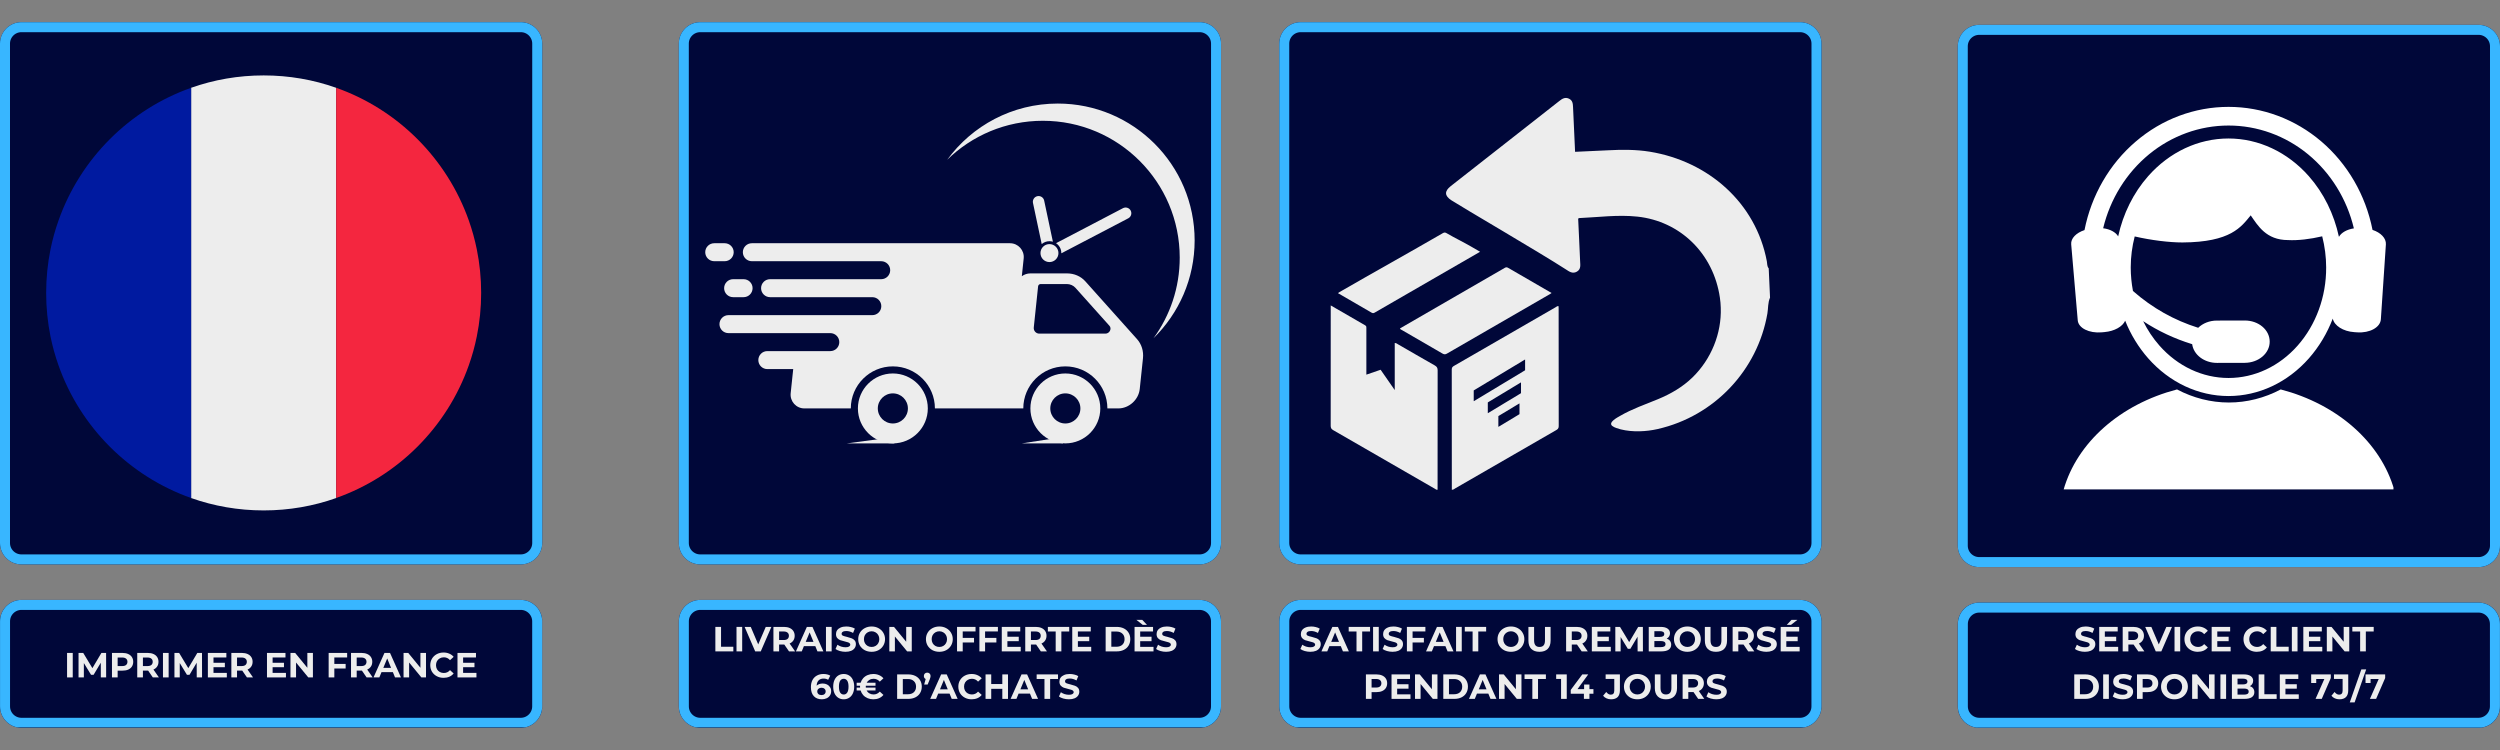 <svg version="1.0" preserveAspectRatio="xMidYMid meet" height="300" viewBox="0 0 750 225" zoomAndPan="magnify" width="1000" xmlns:xlink="http://www.w3.org/1999/xlink" xmlns="http://www.w3.org/2000/svg"><rect x="0" y="0" width="750" height="225" fill="#808080" stroke="none"/><defs><g></g><clipPath id="8ce226d8bd"><path clip-rule="nonzero" d="M 0 6.652 L 162.668 6.652 L 162.668 169.32 L 0 169.32 Z M 0 6.652"></path></clipPath><clipPath id="21facadfae"><path clip-rule="nonzero" d="M 6.434 6.652 L 156.234 6.652 C 159.789 6.652 162.668 9.535 162.668 13.086 L 162.668 162.887 C 162.668 166.441 159.789 169.32 156.234 169.32 L 6.434 169.32 C 2.879 169.32 0 166.441 0 162.887 L 0 13.086 C 0 9.535 2.879 6.652 6.434 6.652 Z M 6.434 6.652"></path></clipPath><clipPath id="8300c6c8bb"><path clip-rule="nonzero" d="M 0 6.652 L 162.699 6.652 L 162.699 169.352 L 0 169.352 Z M 0 6.652"></path></clipPath><clipPath id="15d06eaabd"><path clip-rule="nonzero" d="M 6.434 6.652 L 156.234 6.652 C 159.789 6.652 162.668 9.535 162.668 13.086 L 162.668 162.887 C 162.668 166.441 159.789 169.32 156.234 169.32 L 6.434 169.32 C 2.879 169.32 0 166.441 0 162.887 L 0 13.086 C 0 9.535 2.879 6.652 6.434 6.652 Z M 6.434 6.652"></path></clipPath><clipPath id="6d36f7c703"><path clip-rule="nonzero" d="M 57 22.625 L 101 22.625 L 101 153.125 L 57 153.125 Z M 57 22.625"></path></clipPath><clipPath id="450804a0ec"><path clip-rule="nonzero" d="M 100 26 L 144.348 26 L 144.348 150 L 100 150 Z M 100 26"></path></clipPath><clipPath id="d6fd60f8e3"><path clip-rule="nonzero" d="M 13.848 26 L 58 26 L 58 150 L 13.848 150 Z M 13.848 26"></path></clipPath><clipPath id="350bc4337a"><path clip-rule="nonzero" d="M 203.645 6.652 L 366.312 6.652 L 366.312 169.32 L 203.645 169.32 Z M 203.645 6.652"></path></clipPath><clipPath id="1d5cb007cc"><path clip-rule="nonzero" d="M 210.078 6.652 L 359.879 6.652 C 363.434 6.652 366.312 9.535 366.312 13.086 L 366.312 162.887 C 366.312 166.441 363.434 169.32 359.879 169.32 L 210.078 169.32 C 206.523 169.32 203.645 166.441 203.645 162.887 L 203.645 13.086 C 203.645 9.535 206.523 6.652 210.078 6.652 Z M 210.078 6.652"></path></clipPath><clipPath id="2da18dffc2"><path clip-rule="nonzero" d="M 203.645 6.652 L 366.344 6.652 L 366.344 169.352 L 203.645 169.352 Z M 203.645 6.652"></path></clipPath><clipPath id="547753aa8f"><path clip-rule="nonzero" d="M 210.078 6.652 L 359.879 6.652 C 363.43 6.652 366.312 9.535 366.312 13.086 L 366.312 162.887 C 366.312 166.441 363.43 169.32 359.879 169.32 L 210.078 169.32 C 206.523 169.32 203.645 166.441 203.645 162.887 L 203.645 13.086 C 203.645 9.535 206.523 6.652 210.078 6.652 Z M 210.078 6.652"></path></clipPath><clipPath id="9dc4ba363c"><path clip-rule="nonzero" d="M 309 112 L 330.168 112 L 330.168 133.016 L 309 133.016 Z M 309 112"></path></clipPath><clipPath id="9042276086"><path clip-rule="nonzero" d="M 257.359 112 L 278.406 112 L 278.406 133.016 L 257.359 133.016 Z M 257.359 112"></path></clipPath><clipPath id="632ef0a7e4"><path clip-rule="nonzero" d="M 211.57 72 L 221 72 L 221 79 L 211.57 79 Z M 211.57 72"></path></clipPath><clipPath id="fbb1cd17e3"><path clip-rule="nonzero" d="M 284.094 31.066 L 358.391 31.066 L 358.391 101.602 L 284.094 101.602 Z M 284.094 31.066"></path></clipPath><clipPath id="384c603e0d"><path clip-rule="nonzero" d="M 254 131.039 L 268.453 131.039 L 268.453 133.016 L 254 133.016 Z M 254 131.039"></path></clipPath><clipPath id="c4f07ca690"><path clip-rule="nonzero" d="M 306.562 131.039 L 318.938 131.039 L 318.938 133.016 L 306.562 133.016 Z M 306.562 131.039"></path></clipPath><clipPath id="143750fe7a"><path clip-rule="nonzero" d="M 383.777 6.652 L 546.445 6.652 L 546.445 169.32 L 383.777 169.32 Z M 383.777 6.652"></path></clipPath><clipPath id="16ad9dfeea"><path clip-rule="nonzero" d="M 390.211 6.652 L 540.012 6.652 C 543.566 6.652 546.445 9.535 546.445 13.086 L 546.445 162.887 C 546.445 166.441 543.566 169.32 540.012 169.32 L 390.211 169.32 C 386.66 169.32 383.777 166.441 383.777 162.887 L 383.777 13.086 C 383.777 9.535 386.66 6.652 390.211 6.652 Z M 390.211 6.652"></path></clipPath><clipPath id="b88ae343b3"><path clip-rule="nonzero" d="M 383.777 6.652 L 546.477 6.652 L 546.477 169.352 L 383.777 169.352 Z M 383.777 6.652"></path></clipPath><clipPath id="c7d8ba4149"><path clip-rule="nonzero" d="M 390.211 6.652 L 540.012 6.652 C 543.566 6.652 546.445 9.535 546.445 13.086 L 546.445 162.887 C 546.445 166.441 543.566 169.32 540.012 169.32 L 390.211 169.32 C 386.66 169.32 383.777 166.441 383.777 162.887 L 383.777 13.086 C 383.777 9.535 386.66 6.652 390.211 6.652 Z M 390.211 6.652"></path></clipPath><clipPath id="80c3a763bc"><path clip-rule="nonzero" d="M 433 29.004 L 531.117 29.004 L 531.117 130 L 433 130 Z M 433 29.004"></path></clipPath><clipPath id="6c147ee130"><path clip-rule="nonzero" d="M 435 91 L 468 91 L 468 146.754 L 435 146.754 Z M 435 91"></path></clipPath><clipPath id="dd384a41cf"><path clip-rule="nonzero" d="M 399.117 91 L 432 91 L 432 146.754 L 399.117 146.754 Z M 399.117 91"></path></clipPath><clipPath id="c964522629"><path clip-rule="nonzero" d="M 0 179.973 L 162.781 179.973 L 162.781 218.348 L 0 218.348 Z M 0 179.973"></path></clipPath><clipPath id="f89f5b457f"><path clip-rule="nonzero" d="M 6.434 179.973 L 156.234 179.973 C 159.789 179.973 162.668 182.855 162.668 186.406 L 162.668 211.914 C 162.668 215.465 159.789 218.348 156.234 218.348 L 6.434 218.348 C 2.879 218.348 0 215.465 0 211.914 L 0 186.406 C 0 182.855 2.879 179.973 6.434 179.973 Z M 6.434 179.973"></path></clipPath><clipPath id="d9ba0dfcb7"><path clip-rule="nonzero" d="M 0.012 179.973 L 162.688 179.973 L 162.688 218.223 L 0.012 218.223 Z M 0.012 179.973"></path></clipPath><clipPath id="80a34fda56"><path clip-rule="nonzero" d="M 6.445 179.973 L 156.223 179.973 C 159.777 179.973 162.656 182.855 162.656 186.406 L 162.656 211.906 C 162.656 215.461 159.777 218.34 156.223 218.34 L 6.445 218.34 C 2.891 218.34 0.012 215.461 0.012 211.906 L 0.012 186.406 C 0.012 182.855 2.891 179.973 6.445 179.973 Z M 6.445 179.973"></path></clipPath><clipPath id="f443760a45"><path clip-rule="nonzero" d="M 203.645 179.973 L 366.426 179.973 L 366.426 218.348 L 203.645 218.348 Z M 203.645 179.973"></path></clipPath><clipPath id="c158be3da9"><path clip-rule="nonzero" d="M 210.078 179.973 L 359.879 179.973 C 363.434 179.973 366.312 182.855 366.312 186.406 L 366.312 211.914 C 366.312 215.465 363.434 218.348 359.879 218.348 L 210.078 218.348 C 206.523 218.348 203.645 215.465 203.645 211.914 L 203.645 186.406 C 203.645 182.855 206.523 179.973 210.078 179.973 Z M 210.078 179.973"></path></clipPath><clipPath id="d8ab4d00dd"><path clip-rule="nonzero" d="M 203.656 179.973 L 366.332 179.973 L 366.332 218.223 L 203.656 218.223 Z M 203.656 179.973"></path></clipPath><clipPath id="21a53d04a2"><path clip-rule="nonzero" d="M 210.09 179.973 L 359.867 179.973 C 363.422 179.973 366.301 182.855 366.301 186.406 L 366.301 211.906 C 366.301 215.461 363.422 218.34 359.867 218.34 L 210.09 218.34 C 206.535 218.34 203.656 215.461 203.656 211.906 L 203.656 186.406 C 203.656 182.855 206.535 179.973 210.09 179.973 Z M 210.09 179.973"></path></clipPath><clipPath id="45eafbaae3"><path clip-rule="nonzero" d="M 383.777 179.973 L 546.562 179.973 L 546.562 218.348 L 383.777 218.348 Z M 383.777 179.973"></path></clipPath><clipPath id="3286a19a58"><path clip-rule="nonzero" d="M 390.211 179.973 L 540.012 179.973 C 543.566 179.973 546.445 182.855 546.445 186.406 L 546.445 211.914 C 546.445 215.465 543.566 218.348 540.012 218.348 L 390.211 218.348 C 386.66 218.348 383.777 215.465 383.777 211.914 L 383.777 186.406 C 383.777 182.855 386.66 179.973 390.211 179.973 Z M 390.211 179.973"></path></clipPath><clipPath id="bdc26eb5ea"><path clip-rule="nonzero" d="M 383.789 179.973 L 546.469 179.973 L 546.469 218.223 L 383.789 218.223 Z M 383.789 179.973"></path></clipPath><clipPath id="7eca8092f5"><path clip-rule="nonzero" d="M 390.223 179.973 L 540.004 179.973 C 543.555 179.973 546.434 182.855 546.434 186.406 L 546.434 211.906 C 546.434 215.461 543.555 218.34 540.004 218.34 L 390.223 218.34 C 386.668 218.34 383.789 215.461 383.789 211.906 L 383.789 186.406 C 383.789 182.855 386.668 179.973 390.223 179.973 Z M 390.223 179.973"></path></clipPath><clipPath id="2e540da50f"><path clip-rule="nonzero" d="M 587.332 7.457 L 750 7.457 L 750 170.125 L 587.332 170.125 Z M 587.332 7.457"></path></clipPath><clipPath id="b5ef9fa725"><path clip-rule="nonzero" d="M 593.766 7.457 L 743.566 7.457 C 747.121 7.457 750 10.336 750 13.891 L 750 163.691 C 750 167.246 747.121 170.125 743.566 170.125 L 593.766 170.125 C 590.211 170.125 587.332 167.246 587.332 163.691 L 587.332 13.891 C 587.332 10.336 590.211 7.457 593.766 7.457 Z M 593.766 7.457"></path></clipPath><clipPath id="552de614a2"><path clip-rule="nonzero" d="M 587.332 7.457 L 750 7.457 L 750 170.156 L 587.332 170.156 Z M 587.332 7.457"></path></clipPath><clipPath id="358a8423bd"><path clip-rule="nonzero" d="M 593.766 7.457 L 743.566 7.457 C 747.117 7.457 750 10.336 750 13.891 L 750 163.691 C 750 167.242 747.117 170.125 743.566 170.125 L 593.766 170.125 C 590.211 170.125 587.332 167.242 587.332 163.691 L 587.332 13.891 C 587.332 10.336 590.211 7.457 593.766 7.457 Z M 593.766 7.457"></path></clipPath><clipPath id="f5eb3b107b"><path clip-rule="nonzero" d="M 587.332 180.777 L 750 180.777 L 750 218.348 L 587.332 218.348 Z M 587.332 180.777"></path></clipPath><clipPath id="76ad4bea2b"><path clip-rule="nonzero" d="M 593.766 180.777 L 743.566 180.777 C 747.121 180.777 750 183.656 750 187.211 L 750 211.914 C 750 215.465 747.121 218.348 743.566 218.348 L 593.766 218.348 C 590.211 218.348 587.332 215.465 587.332 211.914 L 587.332 187.211 C 587.332 183.656 590.211 180.777 593.766 180.777 Z M 593.766 180.777"></path></clipPath><clipPath id="60cbeec4df"><path clip-rule="nonzero" d="M 587.355 180.777 L 750 180.777 L 750 218.277 L 587.355 218.277 Z M 587.355 180.777"></path></clipPath><clipPath id="6688ece3a6"><path clip-rule="nonzero" d="M 593.785 180.777 L 743.543 180.777 C 747.098 180.777 749.977 183.656 749.977 187.211 L 749.977 211.902 C 749.977 215.457 747.098 218.336 743.543 218.336 L 593.785 218.336 C 590.234 218.336 587.355 215.457 587.355 211.902 L 587.355 187.211 C 587.355 183.656 590.234 180.777 593.785 180.777 Z M 593.785 180.777"></path></clipPath><clipPath id="f2375bf212"><path clip-rule="nonzero" d="M 621 32.062 L 716 32.062 L 716 119 L 621 119 Z M 621 32.062"></path></clipPath><clipPath id="12bcc4973b"><path clip-rule="nonzero" d="M 619.039 116 L 718.039 116 L 718.039 146.812 L 619.039 146.812 Z M 619.039 116"></path></clipPath></defs><g clip-path="url(#8ce226d8bd)"><g clip-path="url(#21facadfae)"><path fill-rule="nonzero" fill-opacity="1" d="M 0 6.652 L 162.668 6.652 L 162.668 169.32 L 0 169.32 Z M 0 6.652" fill="#000739"></path></g></g><g clip-path="url(#8300c6c8bb)"><g clip-path="url(#15d06eaabd)"><path stroke-miterlimit="4" stroke-opacity="1" stroke-width="8" stroke="#38b6ff" d="M 8.578 -0.002 L 208.312 -0.002 C 213.052 -0.002 216.891 3.842 216.891 8.576 L 216.891 208.311 C 216.891 213.05 213.052 216.889 208.312 216.889 L 8.578 216.889 C 3.839 216.889 0 213.05 0 208.311 L 0 8.576 C 0 3.842 3.839 -0.002 8.578 -0.002 Z M 8.578 -0.002" stroke-linejoin="miter" fill="none" transform="matrix(0.75, 0, 0, 0.75, -0, 6.654)" stroke-linecap="butt"></path></g></g><g clip-path="url(#6d36f7c703)"><path fill-rule="nonzero" fill-opacity="1" d="M 100.852 26.336 L 100.852 149.41 C 94.051 151.82 86.734 153.125 79.098 153.125 C 71.457 153.125 64.141 151.82 57.34 149.41 L 57.34 26.336 C 64.156 23.926 71.477 22.625 79.098 22.625 C 86.715 22.625 94.051 23.926 100.852 26.336 Z M 100.852 26.336" fill="#ededed"></path></g><g clip-path="url(#450804a0ec)"><path fill-rule="nonzero" fill-opacity="1" d="M 144.348 87.875 C 144.348 92.336 143.898 96.707 143.043 100.922 C 142.438 103.902 141.633 106.809 140.633 109.613 C 134.082 128.156 119.395 142.844 100.852 149.395 L 100.852 26.336 C 119.395 32.887 134.082 47.594 140.633 66.117 C 141.633 68.938 142.438 71.848 143.043 74.809 C 143.898 79.039 144.348 83.414 144.348 87.875 Z M 144.348 87.875" fill="#f4263f"></path></g><g clip-path="url(#d6fd60f8e3)"><path fill-rule="nonzero" fill-opacity="1" d="M 57.34 26.336 L 57.34 149.41 C 38.812 142.863 24.109 128.172 17.559 109.629 C 16.559 106.809 15.754 103.902 15.148 100.938 C 14.293 96.707 13.848 92.355 13.848 87.875 C 13.848 83.414 14.293 79.039 15.148 74.828 C 15.754 71.848 16.559 68.938 17.559 66.137 C 24.109 47.594 38.812 32.887 57.34 26.336 Z M 57.34 26.336" fill="#001aa0"></path></g><g clip-path="url(#350bc4337a)"><g clip-path="url(#1d5cb007cc)"><path fill-rule="nonzero" fill-opacity="1" d="M 203.645 6.652 L 366.312 6.652 L 366.312 169.32 L 203.645 169.32 Z M 203.645 6.652" fill="#000739"></path></g></g><g clip-path="url(#2da18dffc2)"><g clip-path="url(#547753aa8f)"><path stroke-miterlimit="4" stroke-opacity="1" stroke-width="8" stroke="#38b6ff" d="M 8.579 -0.002 L 208.313 -0.002 C 213.048 -0.002 216.891 3.842 216.891 8.576 L 216.891 208.311 C 216.891 213.05 213.048 216.889 208.313 216.889 L 8.579 216.889 C 3.839 216.889 0.001 213.05 0.001 208.311 L 0.001 8.576 C 0.001 3.842 3.839 -0.002 8.579 -0.002 Z M 8.579 -0.002" stroke-linejoin="miter" fill="none" transform="matrix(0.75, 0, 0, 0.75, 203.644, 6.654)" stroke-linecap="butt"></path></g></g><path fill-rule="nonzero" fill-opacity="1" d="M 331.629 100.09 L 311.793 100.09 C 310.801 100.09 310.027 99.23 310.133 98.242 L 311.43 85.891 C 311.469 85.516 311.805 85.211 312.184 85.211 L 320.004 85.211 C 321.039 85.211 321.988 85.621 322.645 86.355 L 332.844 97.75 C 333.617 98.613 332.852 100.09 331.629 100.09 Z M 341.113 101.738 L 325.598 84.398 C 324.234 82.875 322.258 82.02 320.102 82.02 L 309.109 82.02 C 308.176 82.02 307.285 82.332 306.547 82.863 L 307.105 77.527 C 307.363 75.09 305.453 72.969 303 72.969 L 225.555 72.969 C 224.066 72.969 222.855 74.176 222.855 75.664 C 222.855 77.156 224.066 78.363 225.555 78.363 L 264.363 78.363 C 265.852 78.363 267.059 79.57 267.059 81.059 C 267.059 82.551 265.852 83.758 264.363 83.758 L 231.02 83.758 C 229.531 83.758 228.324 84.965 228.324 86.453 C 228.324 87.941 229.531 89.152 231.02 89.152 L 261.691 89.152 C 263.18 89.152 264.391 90.359 264.391 91.848 C 264.391 93.336 263.18 94.543 261.691 94.543 L 218.535 94.543 C 217.047 94.543 215.84 95.754 215.84 97.242 C 215.84 98.73 217.047 99.938 218.535 99.938 L 249.09 99.938 C 250.582 99.938 251.789 101.145 251.789 102.637 C 251.789 104.125 250.582 105.332 249.09 105.332 L 230.195 105.332 C 228.707 105.332 227.5 106.539 227.5 108.031 C 227.5 109.52 228.707 110.727 230.195 110.727 L 237.965 110.727 L 237.203 117.965 C 236.945 120.406 238.859 122.527 241.309 122.527 L 255.242 122.527 C 255.242 115.57 260.902 109.914 267.855 109.914 C 274.812 109.914 280.473 115.57 280.473 122.527 L 306.988 122.527 C 306.988 115.57 312.645 109.914 319.602 109.914 C 326.559 109.914 332.215 115.57 332.215 122.527 L 335.492 122.527 C 338.707 122.527 341.582 119.922 341.922 116.711 L 342.891 107.484 C 343.117 105.328 342.477 103.262 341.113 101.738" fill="#ededed"></path><g clip-path="url(#9dc4ba363c)"><path fill-rule="nonzero" fill-opacity="1" d="M 319.602 127.043 C 317.113 127.043 315.086 125.016 315.086 122.527 C 315.086 120.039 317.113 118.012 319.602 118.012 C 322.094 118.012 324.117 120.039 324.117 122.527 C 324.117 125.016 322.094 127.043 319.602 127.043 Z M 319.602 112.039 C 313.82 112.039 309.117 116.746 309.117 122.527 C 309.117 128.309 313.82 133.016 319.602 133.016 C 325.383 133.016 330.09 128.309 330.09 122.527 C 330.09 116.746 325.383 112.039 319.602 112.039" fill="#ededed"></path></g><g clip-path="url(#9042276086)"><path fill-rule="nonzero" fill-opacity="1" d="M 267.855 127.043 C 265.367 127.043 263.34 125.016 263.34 122.527 C 263.34 120.039 265.367 118.012 267.855 118.012 C 270.348 118.012 272.371 120.039 272.371 122.527 C 272.371 125.016 270.348 127.043 267.855 127.043 Z M 267.855 112.039 C 262.074 112.039 257.371 116.746 257.371 122.527 C 257.371 128.309 262.074 133.016 267.855 133.016 C 273.641 133.016 278.344 128.309 278.344 122.527 C 278.344 116.746 273.641 112.039 267.855 112.039" fill="#ededed"></path></g><g clip-path="url(#632ef0a7e4)"><path fill-rule="nonzero" fill-opacity="1" d="M 220.109 75.664 C 220.109 74.176 218.898 72.969 217.41 72.969 L 214.27 72.969 C 212.777 72.969 211.57 74.176 211.57 75.664 C 211.57 77.156 212.777 78.363 214.27 78.363 L 217.41 78.363 C 218.898 78.363 220.109 77.156 220.109 75.664" fill="#ededed"></path></g><path fill-rule="nonzero" fill-opacity="1" d="M 217.238 86.453 C 217.238 87.941 218.449 89.152 219.938 89.152 L 223.078 89.152 C 224.57 89.152 225.777 87.941 225.777 86.453 C 225.777 84.965 224.57 83.758 223.078 83.758 L 219.938 83.758 C 218.449 83.758 217.238 84.965 217.238 86.453" fill="#ededed"></path><g clip-path="url(#fbb1cd17e3)"><path fill-rule="nonzero" fill-opacity="1" d="M 317.332 31.066 C 303.695 31.066 291.613 37.715 284.148 47.945 C 291.551 40.699 301.684 36.234 312.863 36.234 C 335.535 36.234 353.918 54.617 353.918 77.289 C 353.918 86.328 350.996 94.688 346.047 101.469 C 353.664 94.016 358.391 83.621 358.391 72.125 C 358.391 49.449 340.008 31.066 317.332 31.066" fill="#ededed"></path></g><path fill-rule="nonzero" fill-opacity="1" d="M 317.535 75.926 C 317.535 77.414 316.328 78.621 314.836 78.621 C 313.348 78.621 312.141 77.414 312.141 75.926 C 312.141 74.434 313.348 73.227 314.836 73.227 C 316.328 73.227 317.535 74.434 317.535 75.926" fill="#ededed"></path><path fill-rule="nonzero" fill-opacity="1" d="M 339.207 63.18 C 338.766 62.34 337.73 62.016 336.891 62.453 L 316.809 72.957 C 317.766 73.594 318.398 74.684 318.398 75.926 C 318.398 75.949 318.398 75.973 318.398 75.996 L 338.48 65.492 C 339.32 65.055 339.645 64.02 339.207 63.18 Z M 311.215 58.852 C 310.289 59.047 309.699 59.961 309.895 60.887 L 312.512 73.227 C 313.137 72.688 313.949 72.359 314.836 72.359 C 315.195 72.359 315.543 72.414 315.867 72.512 L 313.25 60.176 C 313.055 59.246 312.145 58.656 311.215 58.852" fill="#ededed"></path><g clip-path="url(#384c603e0d)"><path fill-rule="nonzero" fill-opacity="1" d="M 268.316 131.109 L 268.316 133.016 L 254.039 133.016 Z M 268.316 131.109" fill="#ededed"></path></g><g clip-path="url(#c4f07ca690)"><path fill-rule="nonzero" fill-opacity="1" d="M 318.891 131.109 L 318.891 133.016 L 306.562 133.016 Z M 318.891 131.109" fill="#ededed"></path></g><g clip-path="url(#143750fe7a)"><g clip-path="url(#16ad9dfeea)"><path fill-rule="nonzero" fill-opacity="1" d="M 383.777 6.652 L 546.445 6.652 L 546.445 169.32 L 383.777 169.32 Z M 383.777 6.652" fill="#000739"></path></g></g><g clip-path="url(#b88ae343b3)"><g clip-path="url(#c7d8ba4149)"><path stroke-miterlimit="4" stroke-opacity="1" stroke-width="8" stroke="#38b6ff" d="M 8.577 -0.002 L 208.311 -0.002 C 213.051 -0.002 216.889 3.842 216.889 8.576 L 216.889 208.311 C 216.889 213.05 213.051 216.889 208.311 216.889 L 8.577 216.889 C 3.843 216.889 -0.001 213.05 -0.001 208.311 L -0.001 8.576 C -0.001 3.842 3.843 -0.002 8.577 -0.002 Z M 8.577 -0.002" stroke-linejoin="miter" fill="none" transform="matrix(0.75, 0, 0, 0.75, 383.778, 6.654)" stroke-linecap="butt"></path></g></g><g clip-path="url(#80c3a763bc)"><path fill-rule="nonzero" fill-opacity="1" d="M 531.012 89.281 C 530.332 90.793 530.488 92.453 530.219 94.035 C 527.281 111.094 514.281 124.832 497.352 128.699 C 497.324 128.703 497.305 128.711 497.277 128.719 C 493.941 129.473 489.836 129.719 486.199 128.805 C 485.344 128.527 484.406 128.352 483.672 127.781 C 482.34 126.715 485.289 125.199 485.988 124.789 C 489.633 122.668 493.566 121.336 497.445 119.734 C 501.258 118.148 504.801 116.098 507.77 113.203 C 513.344 107.758 516.504 100.078 516.23 92.285 C 516.199 91.297 516.117 90.312 515.973 89.34 C 514.07 76.074 504.059 66.344 491.199 64.984 C 485.355 64.363 479.52 65.172 473.68 65.43 C 473.645 65.43 473.613 65.484 473.449 65.613 C 473.543 67.688 473.645 69.863 473.75 72.031 C 473.844 74.156 473.938 76.285 474.039 78.414 C 474.094 79.562 474.312 80.762 473.07 81.492 C 471.777 82.238 470.777 81.477 469.773 80.824 C 461.656 75.586 438.781 62.266 435.438 60.102 C 433.336 58.742 433.277 57.363 435.234 55.828 C 446.074 47.324 456.926 38.824 467.773 30.316 C 468.637 29.629 469.508 29.059 470.668 29.594 C 471.797 30.109 471.871 31.109 471.914 32.164 C 472.082 36.066 472.266 39.965 472.449 43.859 C 472.469 44.383 472.496 44.898 472.523 45.547 C 475.895 45.391 479.117 45.262 482.34 45.09 C 486.551 44.867 490.738 44.832 494.934 45.512 C 512.535 48.387 526.766 60.863 530.055 78.398 C 530.184 79.105 530.09 79.902 530.613 80.504 L 531.012 89.281" fill="#ededed"></path></g><g clip-path="url(#6c147ee130)"><path fill-rule="nonzero" fill-opacity="1" d="M 457.449 111.129 C 456.574 111.633 443.098 119.801 442.215 120.312 C 442.191 120.324 442.168 120.344 442.117 120.344 C 442.117 119.285 442.125 118.23 442.117 117.18 C 442.117 117.125 442.152 117.102 442.191 117.082 C 443.078 116.566 456.559 108.398 457.449 107.887 C 457.473 107.875 457.492 107.852 457.527 107.859 C 457.527 107.875 457.531 107.895 457.531 107.906 C 457.531 108.949 457.531 109.98 457.531 111.02 C 457.531 111.082 457.5 111.102 457.449 111.129 Z M 456.227 118 C 455.344 118.512 447.316 123.402 446.434 123.914 C 446.406 123.926 446.379 123.953 446.34 123.953 C 446.34 122.895 446.34 121.832 446.34 120.781 C 446.34 120.727 446.367 120.707 446.406 120.684 C 447.297 120.176 455.336 115.273 456.219 114.758 C 456.246 114.75 456.262 114.723 456.297 114.73 C 456.297 114.75 456.301 114.766 456.301 114.777 C 456.301 115.82 456.301 116.859 456.301 117.891 C 456.301 117.961 456.27 117.98 456.227 118 Z M 455.773 124.293 C 454.887 124.797 450.484 127.5 449.602 128.012 C 449.582 128.023 449.555 128.047 449.508 128.047 C 449.508 126.984 449.508 125.93 449.508 124.879 C 449.508 124.824 449.539 124.805 449.582 124.781 C 450.465 124.266 454.883 121.562 455.773 121.051 C 455.773 121.047 455.777 121.047 455.785 121.039 C 455.812 121.023 455.848 121.039 455.848 121.07 C 455.848 122.113 455.848 123.145 455.848 124.184 C 455.848 124.246 455.812 124.266 455.773 124.293 Z M 467.59 92.398 C 467.59 92.215 467.562 92.023 467.559 91.84 C 467.156 91.781 466.945 92.023 466.695 92.168 C 456.566 98.004 446.449 103.855 436.316 109.695 C 435.879 109.945 435.527 110.152 435.527 110.797 C 435.555 122.82 435.547 134.84 435.547 146.934 C 436.035 146.945 436.309 146.668 436.605 146.488 C 446.652 140.699 456.691 134.902 466.727 129.113 C 467.23 128.828 467.617 128.602 467.617 127.863 C 467.582 116.043 467.59 104.223 467.59 92.398" fill="#ededed"></path></g><g clip-path="url(#dd384a41cf)"><path fill-rule="nonzero" fill-opacity="1" d="M 418.422 102.898 C 418.422 106.957 418.422 112.781 418.422 117.023 C 416.926 114.801 415.566 112.977 414.188 110.926 C 412.773 111.406 411.406 111.875 409.91 112.395 C 409.91 110.816 409.91 109.363 409.91 107.902 C 409.91 105.469 409.918 100.996 409.91 98.555 C 409.91 98.211 409.992 97.848 409.566 97.605 C 406.16 95.648 402.77 93.684 399.219 91.625 C 399.219 92.02 399.219 92.262 399.219 92.516 C 399.219 106.27 399.219 117.98 399.207 127.672 C 399.207 128.297 399.328 128.676 399.926 129.023 C 410.129 134.875 420.301 140.762 430.484 146.641 C 430.699 146.762 430.891 146.992 431.273 146.918 C 431.273 146.641 431.273 146.348 431.273 146.062 C 431.273 134.406 431.266 122.75 431.293 111.102 C 431.293 110.367 431.066 109.996 430.438 109.633 C 426.754 107.555 423.102 105.414 419.434 103.309 C 419.16 103.152 418.91 102.898 418.422 102.898" fill="#ededed"></path></g><path fill-rule="nonzero" fill-opacity="1" d="M 465.469 87.898 C 462.16 85.984 458.965 84.129 455.773 82.277 C 454.68 81.648 453.57 81.027 452.484 80.383 C 452.137 80.172 451.871 80.105 451.484 80.328 C 440.992 86.398 430.488 92.461 419.996 98.523 C 420.098 98.84 420.383 98.91 420.602 99.031 C 424.633 101.371 428.676 103.699 432.707 106.047 C 433.176 106.316 433.535 106.398 434.059 106.094 C 444.375 100.121 454.707 94.16 465.035 88.199 C 465.152 88.129 465.254 88.051 465.469 87.898" fill="#ededed"></path><path fill-rule="nonzero" fill-opacity="1" d="M 401.383 87.941 C 404.793 89.918 408.164 91.848 411.516 93.82 C 412.02 94.117 412.316 93.824 412.672 93.629 C 420.113 89.332 427.555 85.039 434.996 80.742 C 437.965 79.031 440.93 77.316 444.027 75.531 C 443.055 74.965 442.188 74.457 441.309 73.953 C 438.891 72.555 436.465 71.406 434.051 69.992 C 433.648 69.754 433.352 69.652 432.891 69.922 C 422.547 75.918 412.195 81.648 401.836 87.629 C 401.695 87.711 401.566 87.812 401.383 87.941" fill="#ededed"></path><g clip-path="url(#c964522629)"><g clip-path="url(#f89f5b457f)"><path fill-rule="nonzero" fill-opacity="1" d="M 0 179.973 L 162.633 179.973 L 162.633 218.348 L 0 218.348 Z M 0 179.973" fill="#000739"></path></g></g><g clip-path="url(#d9ba0dfcb7)"><g clip-path="url(#80a34fda56)"><path stroke-miterlimit="4" stroke-opacity="1" stroke-width="8" stroke="#38b6ff" d="M 8.579 -0.002 L 208.283 -0.002 C 213.022 -0.002 216.861 3.842 216.861 8.576 L 216.861 42.576 C 216.861 47.316 213.022 51.154 208.283 51.154 L 8.579 51.154 C 3.84 51.154 0.001 47.316 0.001 42.576 L 0.001 8.576 C 0.001 3.842 3.84 -0.002 8.579 -0.002 Z M 8.579 -0.002" stroke-linejoin="miter" fill="none" transform="matrix(0.75, 0, 0, 0.75, 0.011, 179.974)" stroke-linecap="butt"></path></g></g><g clip-path="url(#f443760a45)"><g clip-path="url(#c158be3da9)"><path fill-rule="nonzero" fill-opacity="1" d="M 203.645 179.973 L 366.277 179.973 L 366.277 218.348 L 203.645 218.348 Z M 203.645 179.973" fill="#000739"></path></g></g><g clip-path="url(#d8ab4d00dd)"><g clip-path="url(#21a53d04a2)"><path stroke-miterlimit="4" stroke-opacity="1" stroke-width="8" stroke="#38b6ff" d="M 8.58 -0.002 L 208.283 -0.002 C 213.023 -0.002 216.861 3.842 216.861 8.576 L 216.861 42.576 C 216.861 47.316 213.023 51.154 208.283 51.154 L 8.58 51.154 C 3.841 51.154 0.002 47.316 0.002 42.576 L 0.002 8.576 C 0.002 3.842 3.841 -0.002 8.58 -0.002 Z M 8.58 -0.002" stroke-linejoin="miter" fill="none" transform="matrix(0.75, 0, 0, 0.75, 203.655, 179.974)" stroke-linecap="butt"></path></g></g><g clip-path="url(#45eafbaae3)"><g clip-path="url(#3286a19a58)"><path fill-rule="nonzero" fill-opacity="1" d="M 383.777 179.973 L 546.41 179.973 L 546.41 218.348 L 383.777 218.348 Z M 383.777 179.973" fill="#000739"></path></g></g><g clip-path="url(#bdc26eb5ea)"><g clip-path="url(#7eca8092f5)"><path stroke-miterlimit="4" stroke-opacity="1" stroke-width="8" stroke="#38b6ff" d="M 8.578 -0.002 L 208.287 -0.002 C 213.021 -0.002 216.859 3.842 216.859 8.576 L 216.859 42.576 C 216.859 47.316 213.021 51.154 208.287 51.154 L 8.578 51.154 C 3.839 51.154 0 47.316 0 42.576 L 0 8.576 C 0 3.842 3.839 -0.002 8.578 -0.002 Z M 8.578 -0.002" stroke-linejoin="miter" fill="none" transform="matrix(0.75, 0, 0, 0.75, 383.789, 179.974)" stroke-linecap="butt"></path></g></g><g clip-path="url(#2e540da50f)"><g clip-path="url(#b5ef9fa725)"><path fill-rule="nonzero" fill-opacity="1" d="M 587.332 7.457 L 750 7.457 L 750 170.125 L 587.332 170.125 Z M 587.332 7.457" fill="#000739"></path></g></g><g clip-path="url(#552de614a2)"><g clip-path="url(#358a8423bd)"><path stroke-miterlimit="4" stroke-opacity="1" stroke-width="8" stroke="#38b6ff" d="M 8.579 0.001 L 208.313 0.001 C 213.048 0.001 216.891 3.839 216.891 8.579 L 216.891 208.313 C 216.891 213.048 213.048 216.891 208.313 216.891 L 8.579 216.891 C 3.839 216.891 0.001 213.048 0.001 208.313 L 0.001 8.579 C 0.001 3.839 3.839 0.001 8.579 0.001 Z M 8.579 0.001" stroke-linejoin="miter" fill="none" transform="matrix(0.75, 0, 0, 0.75, 587.331, 7.456)" stroke-linecap="butt"></path></g></g><g clip-path="url(#f5eb3b107b)"><g clip-path="url(#76ad4bea2b)"><path fill-rule="nonzero" fill-opacity="1" d="M 587.332 180.777 L 749.938 180.777 L 749.938 218.348 L 587.332 218.348 Z M 587.332 180.777" fill="#000739"></path></g></g><g clip-path="url(#60cbeec4df)"><g clip-path="url(#6688ece3a6)"><path stroke-miterlimit="4" stroke-opacity="1" stroke-width="8" stroke="#38b6ff" d="M 8.574 0.001 L 208.251 0.001 C 212.99 0.001 216.829 3.839 216.829 8.579 L 216.829 41.501 C 216.829 46.24 212.99 50.079 208.251 50.079 L 8.574 50.079 C 3.839 50.079 0.001 46.24 0.001 41.501 L 0.001 8.579 C 0.001 3.839 3.839 0.001 8.574 0.001 Z M 8.574 0.001" stroke-linejoin="miter" fill="none" transform="matrix(0.75, 0, 0, 0.75, 587.355, 180.777)" stroke-linecap="butt"></path></g></g><g clip-path="url(#f2375bf212)"><path fill-rule="nonzero" fill-opacity="1" d="M 623.324 96.113 C 623.523 98.414 626.719 100.02 630.488 99.703 L 631.34 99.625 C 634.355 99.367 636.797 97.957 637.551 96.211 C 639.219 100.379 641.559 104.207 644.457 107.5 C 650.844 114.742 659.516 118.812 668.562 118.812 C 677.609 118.812 686.281 114.742 692.672 107.5 C 695.727 104.027 698.148 99.98 699.832 95.578 C 700.25 97.68 702.93 99.426 706.301 99.645 L 707.156 99.703 C 710.926 99.961 714.102 98.215 714.258 95.793 L 715.766 73.312 C 715.887 71.469 714.238 69.781 711.758 68.969 C 709.695 58.531 704.277 49.168 696.402 42.441 C 688.543 35.734 678.723 32.062 668.562 32.062 C 658.406 32.062 648.562 35.734 640.707 42.48 C 632.828 49.207 627.414 58.594 625.348 69.027 C 622.867 69.844 621.203 71.508 621.359 73.293 Z M 689.297 103.672 C 683.801 109.902 676.34 113.395 668.562 113.395 C 660.785 113.395 653.324 109.902 647.828 103.672 C 645.883 101.469 644.258 99.008 642.949 96.352 C 647.434 99.309 652.332 101.609 657.652 103.254 C 658.086 106.43 661.242 108.871 665.109 108.871 L 673.426 108.852 C 677.57 108.832 680.926 105.992 680.906 102.48 C 680.906 98.949 677.551 96.133 673.387 96.152 L 665.07 96.172 C 662.828 96.172 660.824 97.004 659.457 98.336 C 652.254 96.074 645.727 92.422 639.891 87.301 C 639.457 85 639.219 82.621 639.219 80.219 C 639.219 77.066 639.633 73.949 640.41 70.934 C 645.41 72.086 650.824 72.738 654.734 72.738 C 669.297 72.66 672.395 68.035 675.211 64.605 C 677.352 67.66 679.812 72.023 686.422 72.023 C 689.355 72.184 693.047 71.746 696.66 70.895 C 697.434 73.93 697.848 77.066 697.848 80.219 C 697.891 89.008 694.793 97.441 689.297 103.672 Z M 644.715 46.289 C 651.52 40.715 659.914 37.66 668.562 37.66 C 677.215 37.66 685.605 40.695 692.414 46.289 C 699.219 51.887 704.059 59.703 706.164 68.512 C 704.078 68.832 702.414 69.762 701.68 71.051 C 700.211 64.227 697.117 57.918 692.652 52.859 C 686.262 45.617 677.59 41.547 668.543 41.547 C 659.496 41.547 650.824 45.617 644.438 52.859 C 640.012 57.879 636.918 64.148 635.449 70.914 C 634.734 69.664 633.047 68.75 630.945 68.473 C 633.066 59.684 637.91 51.887 644.715 46.289 Z M 644.715 46.289" fill="#ffffff"></path></g><g clip-path="url(#12bcc4973b)"><path fill-rule="nonzero" fill-opacity="1" d="M 684.219 116.828 C 679.355 119.406 674.039 120.754 668.664 120.754 C 663.285 120.754 657.988 119.406 653.105 116.828 C 636.043 121.293 623.105 132.738 619.059 146.965 L 718.266 146.965 C 714.219 132.738 701.281 121.293 684.219 116.828 Z M 684.219 116.828" fill="#ffffff"></path></g><g fill-opacity="1" fill="#ededed"><g transform="translate(19.244, 203.224)"><g><path d="M 0.875 -7.344 L 2.578 -7.344 L 2.578 0 L 0.875 0 Z M 0.875 -7.344"></path></g></g></g><g fill-opacity="1" fill="#ededed"><g transform="translate(22.688, 203.224)"><g><path d="M 7.562 0 L 7.547 -4.406 L 5.391 -0.781 L 4.625 -0.781 L 2.469 -4.312 L 2.469 0 L 0.875 0 L 0.875 -7.344 L 2.281 -7.344 L 5.031 -2.781 L 7.734 -7.344 L 9.141 -7.344 L 9.156 0 Z M 7.562 0"></path></g></g></g><g fill-opacity="1" fill="#ededed"><g transform="translate(32.716, 203.224)"><g><path d="M 4.047 -7.344 C 4.703 -7.344 5.27 -7.234 5.75 -7.016 C 6.227 -6.805 6.598 -6.5 6.859 -6.094 C 7.117 -5.695 7.25 -5.227 7.25 -4.688 C 7.25 -4.145 7.117 -3.672 6.859 -3.266 C 6.598 -2.867 6.227 -2.562 5.75 -2.344 C 5.27 -2.133 4.703 -2.031 4.047 -2.031 L 2.578 -2.031 L 2.578 0 L 0.875 0 L 0.875 -7.344 Z M 3.953 -3.406 C 4.461 -3.406 4.848 -3.516 5.109 -3.734 C 5.379 -3.961 5.516 -4.281 5.516 -4.688 C 5.516 -5.094 5.379 -5.406 5.109 -5.625 C 4.848 -5.852 4.461 -5.969 3.953 -5.969 L 2.578 -5.969 L 2.578 -3.406 Z M 3.953 -3.406"></path></g></g></g><g fill-opacity="1" fill="#ededed"><g transform="translate(40.297, 203.224)"><g><path d="M 5.547 0 L 4.141 -2.047 L 2.578 -2.047 L 2.578 0 L 0.875 0 L 0.875 -7.344 L 4.047 -7.344 C 4.703 -7.344 5.27 -7.234 5.75 -7.016 C 6.227 -6.805 6.598 -6.5 6.859 -6.094 C 7.117 -5.695 7.25 -5.227 7.25 -4.688 C 7.25 -4.133 7.113 -3.66 6.844 -3.266 C 6.582 -2.867 6.211 -2.566 5.734 -2.359 L 7.375 0 Z M 5.516 -4.688 C 5.516 -5.094 5.379 -5.406 5.109 -5.625 C 4.848 -5.852 4.461 -5.969 3.953 -5.969 L 2.578 -5.969 L 2.578 -3.406 L 3.953 -3.406 C 4.461 -3.406 4.848 -3.516 5.109 -3.734 C 5.379 -3.961 5.516 -4.281 5.516 -4.688 Z M 5.516 -4.688"></path></g></g></g><g fill-opacity="1" fill="#ededed"><g transform="translate(48.014, 203.224)"><g><path d="M 0.875 -7.344 L 2.578 -7.344 L 2.578 0 L 0.875 0 Z M 0.875 -7.344"></path></g></g></g><g fill-opacity="1" fill="#ededed"><g transform="translate(51.458, 203.224)"><g><path d="M 7.562 0 L 7.547 -4.406 L 5.391 -0.781 L 4.625 -0.781 L 2.469 -4.312 L 2.469 0 L 0.875 0 L 0.875 -7.344 L 2.281 -7.344 L 5.031 -2.781 L 7.734 -7.344 L 9.141 -7.344 L 9.156 0 Z M 7.562 0"></path></g></g></g><g fill-opacity="1" fill="#ededed"><g transform="translate(61.486, 203.224)"><g><path d="M 6.562 -1.359 L 6.562 0 L 0.875 0 L 0.875 -7.344 L 6.422 -7.344 L 6.422 -5.984 L 2.562 -5.984 L 2.562 -4.391 L 5.969 -4.391 L 5.969 -3.062 L 2.562 -3.062 L 2.562 -1.359 Z M 6.562 -1.359"></path></g></g></g><g fill-opacity="1" fill="#ededed"><g transform="translate(68.531, 203.224)"><g><path d="M 5.547 0 L 4.141 -2.047 L 2.578 -2.047 L 2.578 0 L 0.875 0 L 0.875 -7.344 L 4.047 -7.344 C 4.703 -7.344 5.27 -7.234 5.75 -7.016 C 6.227 -6.805 6.598 -6.5 6.859 -6.094 C 7.117 -5.695 7.25 -5.227 7.25 -4.688 C 7.25 -4.133 7.113 -3.66 6.844 -3.266 C 6.582 -2.867 6.211 -2.566 5.734 -2.359 L 7.375 0 Z M 5.516 -4.688 C 5.516 -5.094 5.379 -5.406 5.109 -5.625 C 4.848 -5.852 4.461 -5.969 3.953 -5.969 L 2.578 -5.969 L 2.578 -3.406 L 3.953 -3.406 C 4.461 -3.406 4.848 -3.516 5.109 -3.734 C 5.379 -3.961 5.516 -4.281 5.516 -4.688 Z M 5.516 -4.688"></path></g></g></g><g fill-opacity="1" fill="#ededed"><g transform="translate(76.249, 203.224)"><g></g></g></g><g fill-opacity="1" fill="#ededed"><g transform="translate(79.22, 203.224)"><g><path d="M 6.562 -1.359 L 6.562 0 L 0.875 0 L 0.875 -7.344 L 6.422 -7.344 L 6.422 -5.984 L 2.562 -5.984 L 2.562 -4.391 L 5.969 -4.391 L 5.969 -3.062 L 2.562 -3.062 L 2.562 -1.359 Z M 6.562 -1.359"></path></g></g></g><g fill-opacity="1" fill="#ededed"><g transform="translate(86.266, 203.224)"><g><path d="M 7.609 -7.344 L 7.609 0 L 6.219 0 L 2.547 -4.469 L 2.547 0 L 0.875 0 L 0.875 -7.344 L 2.281 -7.344 L 5.938 -2.891 L 5.938 -7.344 Z M 7.609 -7.344"></path></g></g></g><g fill-opacity="1" fill="#ededed"><g transform="translate(94.75, 203.224)"><g></g></g></g><g fill-opacity="1" fill="#ededed"><g transform="translate(97.721, 203.224)"><g><path d="M 2.578 -5.984 L 2.578 -4.047 L 5.969 -4.047 L 5.969 -2.672 L 2.578 -2.672 L 2.578 0 L 0.875 0 L 0.875 -7.344 L 6.422 -7.344 L 6.422 -5.984 Z M 2.578 -5.984"></path></g></g></g><g fill-opacity="1" fill="#ededed"><g transform="translate(104.431, 203.224)"><g><path d="M 5.547 0 L 4.141 -2.047 L 2.578 -2.047 L 2.578 0 L 0.875 0 L 0.875 -7.344 L 4.047 -7.344 C 4.703 -7.344 5.27 -7.234 5.75 -7.016 C 6.227 -6.805 6.598 -6.5 6.859 -6.094 C 7.117 -5.695 7.25 -5.227 7.25 -4.688 C 7.25 -4.133 7.113 -3.66 6.844 -3.266 C 6.582 -2.867 6.211 -2.566 5.734 -2.359 L 7.375 0 Z M 5.516 -4.688 C 5.516 -5.094 5.379 -5.406 5.109 -5.625 C 4.848 -5.852 4.461 -5.969 3.953 -5.969 L 2.578 -5.969 L 2.578 -3.406 L 3.953 -3.406 C 4.461 -3.406 4.848 -3.516 5.109 -3.734 C 5.379 -3.961 5.516 -4.281 5.516 -4.688 Z M 5.516 -4.688"></path></g></g></g><g fill-opacity="1" fill="#ededed"><g transform="translate(112.148, 203.224)"><g><path d="M 5.719 -1.578 L 2.297 -1.578 L 1.656 0 L -0.094 0 L 3.188 -7.344 L 4.859 -7.344 L 8.141 0 L 6.359 0 Z M 5.172 -2.859 L 4.016 -5.688 L 2.844 -2.859 Z M 5.172 -2.859"></path></g></g></g><g fill-opacity="1" fill="#ededed"><g transform="translate(120.191, 203.224)"><g><path d="M 7.609 -7.344 L 7.609 0 L 6.219 0 L 2.547 -4.469 L 2.547 0 L 0.875 0 L 0.875 -7.344 L 2.281 -7.344 L 5.938 -2.891 L 5.938 -7.344 Z M 7.609 -7.344"></path></g></g></g><g fill-opacity="1" fill="#ededed"><g transform="translate(128.675, 203.224)"><g><path d="M 4.391 0.125 C 3.641 0.125 2.961 -0.035 2.359 -0.359 C 1.754 -0.68 1.273 -1.129 0.922 -1.703 C 0.578 -2.285 0.406 -2.941 0.406 -3.672 C 0.406 -4.398 0.578 -5.051 0.922 -5.625 C 1.273 -6.207 1.754 -6.66 2.359 -6.984 C 2.961 -7.305 3.645 -7.469 4.406 -7.469 C 5.039 -7.469 5.613 -7.352 6.125 -7.125 C 6.645 -6.906 7.078 -6.586 7.422 -6.172 L 6.328 -5.172 C 5.836 -5.742 5.223 -6.031 4.484 -6.031 C 4.023 -6.031 3.617 -5.926 3.266 -5.719 C 2.91 -5.52 2.629 -5.242 2.422 -4.891 C 2.223 -4.535 2.125 -4.129 2.125 -3.672 C 2.125 -3.223 2.223 -2.816 2.422 -2.453 C 2.629 -2.098 2.91 -1.82 3.266 -1.625 C 3.617 -1.426 4.023 -1.328 4.484 -1.328 C 5.223 -1.328 5.836 -1.613 6.328 -2.188 L 7.422 -1.188 C 7.078 -0.758 6.645 -0.43 6.125 -0.203 C 5.602 0.016 5.023 0.125 4.391 0.125 Z M 4.391 0.125"></path></g></g></g><g fill-opacity="1" fill="#ededed"><g transform="translate(136.371, 203.224)"><g><path d="M 6.562 -1.359 L 6.562 0 L 0.875 0 L 0.875 -7.344 L 6.422 -7.344 L 6.422 -5.984 L 2.562 -5.984 L 2.562 -4.391 L 5.969 -4.391 L 5.969 -3.062 L 2.562 -3.062 L 2.562 -1.359 Z M 6.562 -1.359"></path></g></g></g><g fill-opacity="1" fill="#ededed"><g transform="translate(213.735, 195.415)"><g><path d="M 0.875 -7.344 L 2.578 -7.344 L 2.578 -1.391 L 6.266 -1.391 L 6.266 0 L 0.875 0 Z M 0.875 -7.344"></path></g></g></g><g fill-opacity="1" fill="#ededed"><g transform="translate(220.077, 195.415)"><g><path d="M 0.875 -7.344 L 2.578 -7.344 L 2.578 0 L 0.875 0 Z M 0.875 -7.344"></path></g></g></g><g fill-opacity="1" fill="#ededed"><g transform="translate(223.479, 195.415)"><g><path d="M 7.938 -7.344 L 4.75 0 L 3.078 0 L -0.094 -7.344 L 1.75 -7.344 L 3.984 -2.094 L 6.25 -7.344 Z M 7.938 -7.344"></path></g></g></g><g fill-opacity="1" fill="#ededed"><g transform="translate(231.154, 195.415)"><g><path d="M 5.547 0 L 4.141 -2.047 L 2.578 -2.047 L 2.578 0 L 0.875 0 L 0.875 -7.344 L 4.047 -7.344 C 4.703 -7.344 5.27 -7.234 5.75 -7.016 C 6.227 -6.805 6.598 -6.5 6.859 -6.094 C 7.117 -5.695 7.25 -5.227 7.25 -4.688 C 7.25 -4.133 7.113 -3.66 6.844 -3.266 C 6.582 -2.867 6.211 -2.566 5.734 -2.359 L 7.375 0 Z M 5.516 -4.688 C 5.516 -5.094 5.379 -5.406 5.109 -5.625 C 4.848 -5.852 4.461 -5.969 3.953 -5.969 L 2.578 -5.969 L 2.578 -3.406 L 3.953 -3.406 C 4.461 -3.406 4.848 -3.516 5.109 -3.734 C 5.379 -3.961 5.516 -4.281 5.516 -4.688 Z M 5.516 -4.688"></path></g></g></g><g fill-opacity="1" fill="#ededed"><g transform="translate(238.872, 195.415)"><g><path d="M 5.719 -1.578 L 2.297 -1.578 L 1.656 0 L -0.094 0 L 3.188 -7.344 L 4.859 -7.344 L 8.141 0 L 6.359 0 Z M 5.172 -2.859 L 4.016 -5.688 L 2.844 -2.859 Z M 5.172 -2.859"></path></g></g></g><g fill-opacity="1" fill="#ededed"><g transform="translate(246.915, 195.415)"><g><path d="M 0.875 -7.344 L 2.578 -7.344 L 2.578 0 L 0.875 0 Z M 0.875 -7.344"></path></g></g></g><g fill-opacity="1" fill="#ededed"><g transform="translate(250.359, 195.415)"><g><path d="M 3.281 0.125 C 2.707 0.125 2.145 0.047 1.594 -0.109 C 1.051 -0.266 0.617 -0.469 0.297 -0.719 L 0.875 -2 C 1.188 -1.77 1.555 -1.582 1.984 -1.438 C 2.422 -1.301 2.859 -1.234 3.297 -1.234 C 3.773 -1.234 4.129 -1.305 4.359 -1.453 C 4.598 -1.598 4.719 -1.789 4.719 -2.031 C 4.719 -2.195 4.648 -2.336 4.516 -2.453 C 4.379 -2.578 4.203 -2.672 3.984 -2.734 C 3.773 -2.805 3.488 -2.883 3.125 -2.969 C 2.562 -3.102 2.098 -3.234 1.734 -3.359 C 1.379 -3.492 1.07 -3.707 0.812 -4 C 0.562 -4.301 0.438 -4.695 0.438 -5.188 C 0.438 -5.613 0.551 -6 0.781 -6.344 C 1.02 -6.688 1.367 -6.957 1.828 -7.156 C 2.297 -7.363 2.863 -7.469 3.531 -7.469 C 4 -7.469 4.457 -7.41 4.906 -7.297 C 5.363 -7.191 5.758 -7.035 6.094 -6.828 L 5.562 -5.531 C 4.883 -5.914 4.207 -6.109 3.531 -6.109 C 3.051 -6.109 2.695 -6.031 2.469 -5.875 C 2.238 -5.727 2.125 -5.523 2.125 -5.266 C 2.125 -5.016 2.254 -4.828 2.516 -4.703 C 2.785 -4.586 3.191 -4.469 3.734 -4.344 C 4.285 -4.207 4.738 -4.07 5.094 -3.938 C 5.457 -3.812 5.766 -3.602 6.016 -3.312 C 6.273 -3.031 6.406 -2.645 6.406 -2.156 C 6.406 -1.727 6.285 -1.344 6.047 -1 C 5.816 -0.656 5.469 -0.379 5 -0.172 C 4.531 0.023 3.957 0.125 3.281 0.125 Z M 3.281 0.125"></path></g></g></g><g fill-opacity="1" fill="#ededed"><g transform="translate(257.058, 195.415)"><g><path d="M 4.438 0.125 C 3.664 0.125 2.973 -0.035 2.359 -0.359 C 1.754 -0.691 1.273 -1.145 0.922 -1.719 C 0.578 -2.301 0.406 -2.953 0.406 -3.672 C 0.406 -4.391 0.578 -5.035 0.922 -5.609 C 1.273 -6.191 1.754 -6.645 2.359 -6.969 C 2.973 -7.301 3.664 -7.469 4.438 -7.469 C 5.195 -7.469 5.879 -7.301 6.484 -6.969 C 7.098 -6.645 7.578 -6.191 7.922 -5.609 C 8.273 -5.035 8.453 -4.391 8.453 -3.672 C 8.453 -2.953 8.273 -2.301 7.922 -1.719 C 7.578 -1.145 7.098 -0.691 6.484 -0.359 C 5.879 -0.035 5.195 0.125 4.438 0.125 Z M 4.438 -1.328 C 4.863 -1.328 5.25 -1.426 5.594 -1.625 C 5.945 -1.82 6.223 -2.098 6.422 -2.453 C 6.629 -2.816 6.734 -3.223 6.734 -3.672 C 6.734 -4.129 6.629 -4.535 6.422 -4.891 C 6.223 -5.242 5.945 -5.52 5.594 -5.719 C 5.25 -5.926 4.863 -6.031 4.438 -6.031 C 4 -6.031 3.602 -5.926 3.25 -5.719 C 2.906 -5.52 2.629 -5.242 2.422 -4.891 C 2.223 -4.535 2.125 -4.129 2.125 -3.672 C 2.125 -3.223 2.223 -2.816 2.422 -2.453 C 2.629 -2.098 2.906 -1.82 3.25 -1.625 C 3.602 -1.426 4 -1.328 4.438 -1.328 Z M 4.438 -1.328"></path></g></g></g><g fill-opacity="1" fill="#ededed"><g transform="translate(265.92, 195.415)"><g><path d="M 7.609 -7.344 L 7.609 0 L 6.219 0 L 2.547 -4.469 L 2.547 0 L 0.875 0 L 0.875 -7.344 L 2.281 -7.344 L 5.938 -2.891 L 5.938 -7.344 Z M 7.609 -7.344"></path></g></g></g><g fill-opacity="1" fill="#ededed"><g transform="translate(274.404, 195.415)"><g></g></g></g><g fill-opacity="1" fill="#ededed"><g transform="translate(277.375, 195.415)"><g><path d="M 4.438 0.125 C 3.664 0.125 2.973 -0.035 2.359 -0.359 C 1.754 -0.691 1.273 -1.145 0.922 -1.719 C 0.578 -2.301 0.406 -2.953 0.406 -3.672 C 0.406 -4.391 0.578 -5.035 0.922 -5.609 C 1.273 -6.191 1.754 -6.645 2.359 -6.969 C 2.973 -7.301 3.664 -7.469 4.438 -7.469 C 5.195 -7.469 5.879 -7.301 6.484 -6.969 C 7.098 -6.645 7.578 -6.191 7.922 -5.609 C 8.273 -5.035 8.453 -4.391 8.453 -3.672 C 8.453 -2.953 8.273 -2.301 7.922 -1.719 C 7.578 -1.145 7.098 -0.691 6.484 -0.359 C 5.879 -0.035 5.195 0.125 4.438 0.125 Z M 4.438 -1.328 C 4.863 -1.328 5.25 -1.426 5.594 -1.625 C 5.945 -1.82 6.223 -2.098 6.422 -2.453 C 6.629 -2.816 6.734 -3.223 6.734 -3.672 C 6.734 -4.129 6.629 -4.535 6.422 -4.891 C 6.223 -5.242 5.945 -5.52 5.594 -5.719 C 5.25 -5.926 4.863 -6.031 4.438 -6.031 C 4 -6.031 3.602 -5.926 3.25 -5.719 C 2.906 -5.52 2.629 -5.242 2.422 -4.891 C 2.223 -4.535 2.125 -4.129 2.125 -3.672 C 2.125 -3.223 2.223 -2.816 2.422 -2.453 C 2.629 -2.098 2.906 -1.82 3.25 -1.625 C 3.602 -1.426 4 -1.328 4.438 -1.328 Z M 4.438 -1.328"></path></g></g></g><g fill-opacity="1" fill="#ededed"><g transform="translate(286.237, 195.415)"><g><path d="M 2.578 -5.984 L 2.578 -4.047 L 5.969 -4.047 L 5.969 -2.672 L 2.578 -2.672 L 2.578 0 L 0.875 0 L 0.875 -7.344 L 6.422 -7.344 L 6.422 -5.984 Z M 2.578 -5.984"></path></g></g></g><g fill-opacity="1" fill="#ededed"><g transform="translate(292.946, 195.415)"><g><path d="M 2.578 -5.984 L 2.578 -4.047 L 5.969 -4.047 L 5.969 -2.672 L 2.578 -2.672 L 2.578 0 L 0.875 0 L 0.875 -7.344 L 6.422 -7.344 L 6.422 -5.984 Z M 2.578 -5.984"></path></g></g></g><g fill-opacity="1" fill="#ededed"><g transform="translate(299.656, 195.415)"><g><path d="M 6.562 -1.359 L 6.562 0 L 0.875 0 L 0.875 -7.344 L 6.422 -7.344 L 6.422 -5.984 L 2.562 -5.984 L 2.562 -4.391 L 5.969 -4.391 L 5.969 -3.062 L 2.562 -3.062 L 2.562 -1.359 Z M 6.562 -1.359"></path></g></g></g><g fill-opacity="1" fill="#ededed"><g transform="translate(306.701, 195.415)"><g><path d="M 5.547 0 L 4.141 -2.047 L 2.578 -2.047 L 2.578 0 L 0.875 0 L 0.875 -7.344 L 4.047 -7.344 C 4.703 -7.344 5.27 -7.234 5.75 -7.016 C 6.227 -6.805 6.598 -6.5 6.859 -6.094 C 7.117 -5.695 7.25 -5.227 7.25 -4.688 C 7.25 -4.133 7.113 -3.66 6.844 -3.266 C 6.582 -2.867 6.211 -2.566 5.734 -2.359 L 7.375 0 Z M 5.516 -4.688 C 5.516 -5.094 5.379 -5.406 5.109 -5.625 C 4.848 -5.852 4.461 -5.969 3.953 -5.969 L 2.578 -5.969 L 2.578 -3.406 L 3.953 -3.406 C 4.461 -3.406 4.848 -3.516 5.109 -3.734 C 5.379 -3.961 5.516 -4.281 5.516 -4.688 Z M 5.516 -4.688"></path></g></g></g><g fill-opacity="1" fill="#ededed"><g transform="translate(314.314, 195.415)"><g><path d="M 2.391 -5.969 L 0.047 -5.969 L 0.047 -7.344 L 6.453 -7.344 L 6.453 -5.969 L 4.094 -5.969 L 4.094 0 L 2.391 0 Z M 2.391 -5.969"></path></g></g></g><g fill-opacity="1" fill="#ededed"><g transform="translate(320.803, 195.415)"><g><path d="M 6.562 -1.359 L 6.562 0 L 0.875 0 L 0.875 -7.344 L 6.422 -7.344 L 6.422 -5.984 L 2.562 -5.984 L 2.562 -4.391 L 5.969 -4.391 L 5.969 -3.062 L 2.562 -3.062 L 2.562 -1.359 Z M 6.562 -1.359"></path></g></g></g><g fill-opacity="1" fill="#ededed"><g transform="translate(327.848, 195.415)"><g></g></g></g><g fill-opacity="1" fill="#ededed"><g transform="translate(330.82, 195.415)"><g><path d="M 0.875 -7.344 L 4.203 -7.344 C 5.004 -7.344 5.711 -7.191 6.328 -6.891 C 6.941 -6.586 7.414 -6.16 7.75 -5.609 C 8.094 -5.055 8.266 -4.41 8.266 -3.672 C 8.266 -2.941 8.094 -2.297 7.75 -1.734 C 7.414 -1.18 6.941 -0.754 6.328 -0.453 C 5.711 -0.148 5.004 0 4.203 0 L 0.875 0 Z M 4.125 -1.391 C 4.863 -1.391 5.453 -1.594 5.891 -2 C 6.328 -2.414 6.547 -2.973 6.547 -3.672 C 6.547 -4.367 6.328 -4.922 5.891 -5.328 C 5.453 -5.742 4.863 -5.953 4.125 -5.953 L 2.578 -5.953 L 2.578 -1.391 Z M 4.125 -1.391"></path></g></g></g><g fill-opacity="1" fill="#ededed"><g transform="translate(339.493, 195.415)"><g><path d="M 6.562 -1.359 L 6.562 0 L 0.875 0 L 0.875 -7.344 L 6.422 -7.344 L 6.422 -5.984 L 2.562 -5.984 L 2.562 -4.391 L 5.969 -4.391 L 5.969 -3.062 L 2.562 -3.062 L 2.562 -1.359 Z M 1.422 -9.453 L 3.188 -9.453 L 4.609 -7.953 L 3.328 -7.953 Z M 1.422 -9.453"></path></g></g></g><g fill-opacity="1" fill="#ededed"><g transform="translate(346.538, 195.415)"><g><path d="M 3.281 0.125 C 2.707 0.125 2.145 0.047 1.594 -0.109 C 1.051 -0.266 0.617 -0.469 0.297 -0.719 L 0.875 -2 C 1.188 -1.77 1.555 -1.582 1.984 -1.438 C 2.422 -1.301 2.859 -1.234 3.297 -1.234 C 3.773 -1.234 4.129 -1.305 4.359 -1.453 C 4.598 -1.598 4.719 -1.789 4.719 -2.031 C 4.719 -2.195 4.648 -2.336 4.516 -2.453 C 4.379 -2.578 4.203 -2.672 3.984 -2.734 C 3.773 -2.805 3.488 -2.883 3.125 -2.969 C 2.562 -3.102 2.098 -3.234 1.734 -3.359 C 1.379 -3.492 1.07 -3.707 0.812 -4 C 0.562 -4.301 0.438 -4.695 0.438 -5.188 C 0.438 -5.613 0.551 -6 0.781 -6.344 C 1.02 -6.688 1.367 -6.957 1.828 -7.156 C 2.297 -7.363 2.863 -7.469 3.531 -7.469 C 4 -7.469 4.457 -7.41 4.906 -7.297 C 5.363 -7.191 5.758 -7.035 6.094 -6.828 L 5.562 -5.531 C 4.883 -5.914 4.207 -6.109 3.531 -6.109 C 3.051 -6.109 2.695 -6.031 2.469 -5.875 C 2.238 -5.727 2.125 -5.523 2.125 -5.266 C 2.125 -5.016 2.254 -4.828 2.516 -4.703 C 2.785 -4.586 3.191 -4.469 3.734 -4.344 C 4.285 -4.207 4.738 -4.07 5.094 -3.938 C 5.457 -3.812 5.766 -3.602 6.016 -3.312 C 6.273 -3.031 6.406 -2.645 6.406 -2.156 C 6.406 -1.727 6.285 -1.344 6.047 -1 C 5.816 -0.656 5.469 -0.379 5 -0.172 C 4.531 0.023 3.957 0.125 3.281 0.125 Z M 3.281 0.125"></path></g></g></g><g fill-opacity="1" fill="#ededed"><g transform="translate(353.247, 195.415)"><g></g></g></g><g fill-opacity="1" fill="#ededed"><g transform="translate(242.868, 209.665)"><g><path d="M 3.953 -4.609 C 4.422 -4.609 4.848 -4.516 5.234 -4.328 C 5.617 -4.141 5.922 -3.867 6.141 -3.516 C 6.367 -3.172 6.484 -2.773 6.484 -2.328 C 6.484 -1.828 6.359 -1.391 6.109 -1.016 C 5.867 -0.648 5.535 -0.367 5.109 -0.172 C 4.68 0.023 4.211 0.125 3.703 0.125 C 2.672 0.125 1.863 -0.188 1.281 -0.812 C 0.695 -1.445 0.406 -2.348 0.406 -3.516 C 0.406 -4.348 0.562 -5.062 0.875 -5.656 C 1.195 -6.25 1.641 -6.695 2.203 -7 C 2.766 -7.312 3.414 -7.469 4.156 -7.469 C 4.551 -7.469 4.926 -7.426 5.281 -7.344 C 5.645 -7.258 5.953 -7.133 6.203 -6.969 L 5.578 -5.719 C 5.211 -5.969 4.754 -6.094 4.203 -6.094 C 3.578 -6.094 3.082 -5.91 2.719 -5.547 C 2.352 -5.18 2.156 -4.648 2.125 -3.953 C 2.562 -4.391 3.172 -4.609 3.953 -4.609 Z M 3.594 -1.141 C 3.957 -1.141 4.254 -1.238 4.484 -1.438 C 4.711 -1.633 4.828 -1.898 4.828 -2.234 C 4.828 -2.566 4.711 -2.832 4.484 -3.031 C 4.254 -3.238 3.953 -3.344 3.578 -3.344 C 3.211 -3.344 2.91 -3.238 2.672 -3.031 C 2.43 -2.82 2.312 -2.555 2.312 -2.234 C 2.312 -1.91 2.426 -1.645 2.656 -1.438 C 2.883 -1.238 3.195 -1.141 3.594 -1.141 Z M 3.594 -1.141"></path></g></g></g><g fill-opacity="1" fill="#ededed"><g transform="translate(249.556, 209.665)"><g><path d="M 3.562 0.125 C 2.945 0.125 2.398 -0.023 1.922 -0.328 C 1.453 -0.629 1.082 -1.062 0.812 -1.625 C 0.539 -2.195 0.406 -2.879 0.406 -3.672 C 0.406 -4.461 0.539 -5.145 0.812 -5.719 C 1.082 -6.289 1.453 -6.723 1.922 -7.016 C 2.398 -7.316 2.945 -7.469 3.562 -7.469 C 4.164 -7.469 4.707 -7.316 5.188 -7.016 C 5.664 -6.723 6.035 -6.289 6.297 -5.719 C 6.566 -5.145 6.703 -4.461 6.703 -3.672 C 6.703 -2.879 6.566 -2.195 6.297 -1.625 C 6.035 -1.062 5.664 -0.629 5.188 -0.328 C 4.707 -0.023 4.164 0.125 3.562 0.125 Z M 3.562 -1.312 C 4.008 -1.312 4.359 -1.504 4.609 -1.891 C 4.867 -2.273 5 -2.867 5 -3.672 C 5 -4.473 4.867 -5.066 4.609 -5.453 C 4.359 -5.836 4.008 -6.031 3.562 -6.031 C 3.113 -6.031 2.758 -5.836 2.5 -5.453 C 2.25 -5.066 2.125 -4.473 2.125 -3.672 C 2.125 -2.867 2.25 -2.273 2.5 -1.891 C 2.758 -1.504 3.113 -1.312 3.562 -1.312 Z M 3.562 -1.312"></path></g></g></g><g fill-opacity="1" fill="#ededed"><g transform="translate(256.686, 209.665)"><g><path d="M 5.391 -1.328 C 6.129 -1.328 6.75 -1.613 7.25 -2.188 L 8.344 -1.188 C 7.988 -0.758 7.551 -0.43 7.031 -0.203 C 6.52 0.016 5.945 0.125 5.312 0.125 C 4.707 0.125 4.141 0.016 3.609 -0.203 C 3.086 -0.422 2.645 -0.727 2.281 -1.125 C 1.926 -1.52 1.664 -1.984 1.5 -2.516 L 0.312 -2.516 L 0.312 -3.391 L 1.344 -3.391 C 1.332 -3.453 1.328 -3.547 1.328 -3.672 C 1.328 -3.797 1.332 -3.891 1.344 -3.953 L 0.312 -3.953 L 0.312 -4.844 L 1.5 -4.844 C 1.664 -5.363 1.926 -5.82 2.281 -6.219 C 2.645 -6.625 3.086 -6.93 3.609 -7.141 C 4.141 -7.359 4.707 -7.469 5.312 -7.469 C 5.945 -7.469 6.52 -7.352 7.031 -7.125 C 7.551 -6.906 7.988 -6.586 8.344 -6.172 L 7.25 -5.172 C 6.738 -5.742 6.117 -6.031 5.391 -6.031 C 4.93 -6.031 4.52 -5.922 4.156 -5.703 C 3.789 -5.492 3.508 -5.207 3.312 -4.844 L 5.969 -4.844 L 5.969 -3.953 L 3.062 -3.953 C 3.051 -3.891 3.047 -3.797 3.047 -3.672 C 3.047 -3.547 3.051 -3.453 3.062 -3.391 L 5.969 -3.391 L 5.969 -2.516 L 3.312 -2.516 C 3.508 -2.141 3.789 -1.848 4.156 -1.641 C 4.52 -1.43 4.93 -1.328 5.391 -1.328 Z M 5.391 -1.328"></path></g></g></g><g fill-opacity="1" fill="#ededed"><g transform="translate(265.296, 209.665)"><g></g></g></g><g fill-opacity="1" fill="#ededed"><g transform="translate(268.267, 209.665)"><g><path d="M 0.875 -7.344 L 4.203 -7.344 C 5.004 -7.344 5.711 -7.191 6.328 -6.891 C 6.941 -6.586 7.414 -6.16 7.75 -5.609 C 8.094 -5.055 8.266 -4.41 8.266 -3.672 C 8.266 -2.941 8.094 -2.297 7.75 -1.734 C 7.414 -1.18 6.941 -0.754 6.328 -0.453 C 5.711 -0.148 5.004 0 4.203 0 L 0.875 0 Z M 4.125 -1.391 C 4.863 -1.391 5.453 -1.594 5.891 -2 C 6.328 -2.414 6.547 -2.973 6.547 -3.672 C 6.547 -4.367 6.328 -4.922 5.891 -5.328 C 5.453 -5.742 4.863 -5.953 4.125 -5.953 L 2.578 -5.953 L 2.578 -1.391 Z M 4.125 -1.391"></path></g></g></g><g fill-opacity="1" fill="#ededed"><g transform="translate(276.782, 209.665)"><g><path d="M 1.391 -7.875 C 1.68 -7.875 1.922 -7.781 2.109 -7.594 C 2.297 -7.406 2.391 -7.16 2.391 -6.859 C 2.391 -6.723 2.367 -6.582 2.328 -6.438 C 2.297 -6.301 2.227 -6.094 2.125 -5.812 L 1.516 -4.312 L 0.469 -4.312 L 0.922 -5.969 C 0.742 -6.039 0.609 -6.156 0.516 -6.312 C 0.422 -6.469 0.375 -6.648 0.375 -6.859 C 0.375 -7.16 0.469 -7.406 0.656 -7.594 C 0.844 -7.781 1.086 -7.875 1.391 -7.875 Z M 1.391 -7.875"></path></g></g></g><g fill-opacity="1" fill="#ededed"><g transform="translate(279.155, 209.665)"><g><path d="M 5.719 -1.578 L 2.297 -1.578 L 1.656 0 L -0.094 0 L 3.188 -7.344 L 4.859 -7.344 L 8.141 0 L 6.359 0 Z M 5.172 -2.859 L 4.016 -5.688 L 2.844 -2.859 Z M 5.172 -2.859"></path></g></g></g><g fill-opacity="1" fill="#ededed"><g transform="translate(287.093, 209.665)"><g><path d="M 4.391 0.125 C 3.641 0.125 2.961 -0.035 2.359 -0.359 C 1.754 -0.68 1.273 -1.129 0.922 -1.703 C 0.578 -2.285 0.406 -2.941 0.406 -3.672 C 0.406 -4.398 0.578 -5.051 0.922 -5.625 C 1.273 -6.207 1.754 -6.66 2.359 -6.984 C 2.961 -7.305 3.645 -7.469 4.406 -7.469 C 5.039 -7.469 5.613 -7.352 6.125 -7.125 C 6.645 -6.906 7.078 -6.586 7.422 -6.172 L 6.328 -5.172 C 5.836 -5.742 5.223 -6.031 4.484 -6.031 C 4.023 -6.031 3.617 -5.926 3.266 -5.719 C 2.91 -5.52 2.629 -5.242 2.422 -4.891 C 2.223 -4.535 2.125 -4.129 2.125 -3.672 C 2.125 -3.223 2.223 -2.816 2.422 -2.453 C 2.629 -2.098 2.91 -1.82 3.266 -1.625 C 3.617 -1.426 4.023 -1.328 4.484 -1.328 C 5.223 -1.328 5.836 -1.613 6.328 -2.188 L 7.422 -1.188 C 7.078 -0.758 6.645 -0.43 6.125 -0.203 C 5.602 0.016 5.023 0.125 4.391 0.125 Z M 4.391 0.125"></path></g></g></g><g fill-opacity="1" fill="#ededed"><g transform="translate(294.79, 209.665)"><g><path d="M 7.609 -7.344 L 7.609 0 L 5.906 0 L 5.906 -3.016 L 2.578 -3.016 L 2.578 0 L 0.875 0 L 0.875 -7.344 L 2.578 -7.344 L 2.578 -4.453 L 5.906 -4.453 L 5.906 -7.344 Z M 7.609 -7.344"></path></g></g></g><g fill-opacity="1" fill="#ededed"><g transform="translate(303.274, 209.665)"><g><path d="M 5.719 -1.578 L 2.297 -1.578 L 1.656 0 L -0.094 0 L 3.188 -7.344 L 4.859 -7.344 L 8.141 0 L 6.359 0 Z M 5.172 -2.859 L 4.016 -5.688 L 2.844 -2.859 Z M 5.172 -2.859"></path></g></g></g><g fill-opacity="1" fill="#ededed"><g transform="translate(310.949, 209.665)"><g><path d="M 2.391 -5.969 L 0.047 -5.969 L 0.047 -7.344 L 6.453 -7.344 L 6.453 -5.969 L 4.094 -5.969 L 4.094 0 L 2.391 0 Z M 2.391 -5.969"></path></g></g></g><g fill-opacity="1" fill="#ededed"><g transform="translate(317.386, 209.665)"><g><path d="M 3.281 0.125 C 2.707 0.125 2.145 0.047 1.594 -0.109 C 1.051 -0.266 0.617 -0.469 0.297 -0.719 L 0.875 -2 C 1.188 -1.77 1.555 -1.582 1.984 -1.438 C 2.422 -1.301 2.859 -1.234 3.297 -1.234 C 3.773 -1.234 4.129 -1.305 4.359 -1.453 C 4.598 -1.598 4.719 -1.789 4.719 -2.031 C 4.719 -2.195 4.648 -2.336 4.516 -2.453 C 4.379 -2.578 4.203 -2.672 3.984 -2.734 C 3.773 -2.805 3.488 -2.883 3.125 -2.969 C 2.562 -3.102 2.098 -3.234 1.734 -3.359 C 1.379 -3.492 1.07 -3.707 0.812 -4 C 0.562 -4.301 0.438 -4.695 0.438 -5.188 C 0.438 -5.613 0.551 -6 0.781 -6.344 C 1.02 -6.688 1.367 -6.957 1.828 -7.156 C 2.297 -7.363 2.863 -7.469 3.531 -7.469 C 4 -7.469 4.457 -7.41 4.906 -7.297 C 5.363 -7.191 5.758 -7.035 6.094 -6.828 L 5.562 -5.531 C 4.883 -5.914 4.207 -6.109 3.531 -6.109 C 3.051 -6.109 2.695 -6.031 2.469 -5.875 C 2.238 -5.727 2.125 -5.523 2.125 -5.266 C 2.125 -5.016 2.254 -4.828 2.516 -4.703 C 2.785 -4.586 3.191 -4.469 3.734 -4.344 C 4.285 -4.207 4.738 -4.07 5.094 -3.938 C 5.457 -3.812 5.766 -3.602 6.016 -3.312 C 6.273 -3.031 6.406 -2.645 6.406 -2.156 C 6.406 -1.727 6.285 -1.344 6.047 -1 C 5.816 -0.656 5.469 -0.379 5 -0.172 C 4.531 0.023 3.957 0.125 3.281 0.125 Z M 3.281 0.125"></path></g></g></g><g fill-opacity="1" fill="#ededed"><g transform="translate(324.09, 209.665)"><g></g></g></g><g fill-opacity="1" fill="#ededed"><g transform="translate(389.82, 195.415)"><g><path d="M 3.281 0.125 C 2.707 0.125 2.145 0.047 1.594 -0.109 C 1.051 -0.266 0.617 -0.469 0.297 -0.719 L 0.875 -2 C 1.188 -1.77 1.555 -1.582 1.984 -1.438 C 2.422 -1.301 2.859 -1.234 3.297 -1.234 C 3.773 -1.234 4.129 -1.305 4.359 -1.453 C 4.598 -1.598 4.719 -1.789 4.719 -2.031 C 4.719 -2.195 4.648 -2.336 4.516 -2.453 C 4.379 -2.578 4.203 -2.672 3.984 -2.734 C 3.773 -2.805 3.488 -2.883 3.125 -2.969 C 2.562 -3.102 2.098 -3.234 1.734 -3.359 C 1.379 -3.492 1.07 -3.707 0.812 -4 C 0.562 -4.301 0.438 -4.695 0.438 -5.188 C 0.438 -5.613 0.551 -6 0.781 -6.344 C 1.02 -6.688 1.367 -6.957 1.828 -7.156 C 2.297 -7.363 2.863 -7.469 3.531 -7.469 C 4 -7.469 4.457 -7.41 4.906 -7.297 C 5.363 -7.191 5.758 -7.035 6.094 -6.828 L 5.562 -5.531 C 4.883 -5.914 4.207 -6.109 3.531 -6.109 C 3.051 -6.109 2.695 -6.031 2.469 -5.875 C 2.238 -5.727 2.125 -5.523 2.125 -5.266 C 2.125 -5.016 2.254 -4.828 2.516 -4.703 C 2.785 -4.586 3.191 -4.469 3.734 -4.344 C 4.285 -4.207 4.738 -4.07 5.094 -3.938 C 5.457 -3.812 5.766 -3.602 6.016 -3.312 C 6.273 -3.031 6.406 -2.645 6.406 -2.156 C 6.406 -1.727 6.285 -1.344 6.047 -1 C 5.816 -0.656 5.469 -0.379 5 -0.172 C 4.531 0.023 3.957 0.125 3.281 0.125 Z M 3.281 0.125"></path></g></g></g><g fill-opacity="1" fill="#ededed"><g transform="translate(396.519, 195.415)"><g><path d="M 5.719 -1.578 L 2.297 -1.578 L 1.656 0 L -0.094 0 L 3.188 -7.344 L 4.859 -7.344 L 8.141 0 L 6.359 0 Z M 5.172 -2.859 L 4.016 -5.688 L 2.844 -2.859 Z M 5.172 -2.859"></path></g></g></g><g fill-opacity="1" fill="#ededed"><g transform="translate(404.562, 195.415)"><g><path d="M 2.391 -5.969 L 0.047 -5.969 L 0.047 -7.344 L 6.453 -7.344 L 6.453 -5.969 L 4.094 -5.969 L 4.094 0 L 2.391 0 Z M 2.391 -5.969"></path></g></g></g><g fill-opacity="1" fill="#ededed"><g transform="translate(411.051, 195.415)"><g><path d="M 0.875 -7.344 L 2.578 -7.344 L 2.578 0 L 0.875 0 Z M 0.875 -7.344"></path></g></g></g><g fill-opacity="1" fill="#ededed"><g transform="translate(414.495, 195.415)"><g><path d="M 3.281 0.125 C 2.707 0.125 2.145 0.047 1.594 -0.109 C 1.051 -0.266 0.617 -0.469 0.297 -0.719 L 0.875 -2 C 1.188 -1.77 1.555 -1.582 1.984 -1.438 C 2.422 -1.301 2.859 -1.234 3.297 -1.234 C 3.773 -1.234 4.129 -1.305 4.359 -1.453 C 4.598 -1.598 4.719 -1.789 4.719 -2.031 C 4.719 -2.195 4.648 -2.336 4.516 -2.453 C 4.379 -2.578 4.203 -2.672 3.984 -2.734 C 3.773 -2.805 3.488 -2.883 3.125 -2.969 C 2.562 -3.102 2.098 -3.234 1.734 -3.359 C 1.379 -3.492 1.07 -3.707 0.812 -4 C 0.562 -4.301 0.438 -4.695 0.438 -5.188 C 0.438 -5.613 0.551 -6 0.781 -6.344 C 1.02 -6.688 1.367 -6.957 1.828 -7.156 C 2.297 -7.363 2.863 -7.469 3.531 -7.469 C 4 -7.469 4.457 -7.41 4.906 -7.297 C 5.363 -7.191 5.758 -7.035 6.094 -6.828 L 5.562 -5.531 C 4.883 -5.914 4.207 -6.109 3.531 -6.109 C 3.051 -6.109 2.695 -6.031 2.469 -5.875 C 2.238 -5.727 2.125 -5.523 2.125 -5.266 C 2.125 -5.016 2.254 -4.828 2.516 -4.703 C 2.785 -4.586 3.191 -4.469 3.734 -4.344 C 4.285 -4.207 4.738 -4.07 5.094 -3.938 C 5.457 -3.812 5.766 -3.602 6.016 -3.312 C 6.273 -3.031 6.406 -2.645 6.406 -2.156 C 6.406 -1.727 6.285 -1.344 6.047 -1 C 5.816 -0.656 5.469 -0.379 5 -0.172 C 4.531 0.023 3.957 0.125 3.281 0.125 Z M 3.281 0.125"></path></g></g></g><g fill-opacity="1" fill="#ededed"><g transform="translate(421.194, 195.415)"><g><path d="M 2.578 -5.984 L 2.578 -4.047 L 5.969 -4.047 L 5.969 -2.672 L 2.578 -2.672 L 2.578 0 L 0.875 0 L 0.875 -7.344 L 6.422 -7.344 L 6.422 -5.984 Z M 2.578 -5.984"></path></g></g></g><g fill-opacity="1" fill="#ededed"><g transform="translate(427.903, 195.415)"><g><path d="M 5.719 -1.578 L 2.297 -1.578 L 1.656 0 L -0.094 0 L 3.188 -7.344 L 4.859 -7.344 L 8.141 0 L 6.359 0 Z M 5.172 -2.859 L 4.016 -5.688 L 2.844 -2.859 Z M 5.172 -2.859"></path></g></g></g><g fill-opacity="1" fill="#ededed"><g transform="translate(435.946, 195.415)"><g><path d="M 0.875 -7.344 L 2.578 -7.344 L 2.578 0 L 0.875 0 Z M 0.875 -7.344"></path></g></g></g><g fill-opacity="1" fill="#ededed"><g transform="translate(439.39, 195.415)"><g><path d="M 2.391 -5.969 L 0.047 -5.969 L 0.047 -7.344 L 6.453 -7.344 L 6.453 -5.969 L 4.094 -5.969 L 4.094 0 L 2.391 0 Z M 2.391 -5.969"></path></g></g></g><g fill-opacity="1" fill="#ededed"><g transform="translate(445.879, 195.415)"><g></g></g></g><g fill-opacity="1" fill="#ededed"><g transform="translate(448.851, 195.415)"><g><path d="M 4.438 0.125 C 3.664 0.125 2.973 -0.035 2.359 -0.359 C 1.754 -0.691 1.273 -1.145 0.922 -1.719 C 0.578 -2.301 0.406 -2.953 0.406 -3.672 C 0.406 -4.391 0.578 -5.035 0.922 -5.609 C 1.273 -6.191 1.754 -6.645 2.359 -6.969 C 2.973 -7.301 3.664 -7.469 4.438 -7.469 C 5.195 -7.469 5.879 -7.301 6.484 -6.969 C 7.098 -6.645 7.578 -6.191 7.922 -5.609 C 8.273 -5.035 8.453 -4.391 8.453 -3.672 C 8.453 -2.953 8.273 -2.301 7.922 -1.719 C 7.578 -1.145 7.098 -0.691 6.484 -0.359 C 5.879 -0.035 5.195 0.125 4.438 0.125 Z M 4.438 -1.328 C 4.863 -1.328 5.25 -1.426 5.594 -1.625 C 5.945 -1.82 6.223 -2.098 6.422 -2.453 C 6.629 -2.816 6.734 -3.223 6.734 -3.672 C 6.734 -4.129 6.629 -4.535 6.422 -4.891 C 6.223 -5.242 5.945 -5.52 5.594 -5.719 C 5.25 -5.926 4.863 -6.031 4.438 -6.031 C 4 -6.031 3.602 -5.926 3.25 -5.719 C 2.906 -5.52 2.629 -5.242 2.422 -4.891 C 2.223 -4.535 2.125 -4.129 2.125 -3.672 C 2.125 -3.223 2.223 -2.816 2.422 -2.453 C 2.629 -2.098 2.906 -1.82 3.25 -1.625 C 3.602 -1.426 4 -1.328 4.438 -1.328 Z M 4.438 -1.328"></path></g></g></g><g fill-opacity="1" fill="#ededed"><g transform="translate(457.713, 195.415)"><g><path d="M 4.141 0.125 C 3.086 0.125 2.27 -0.16 1.688 -0.734 C 1.102 -1.316 0.812 -2.148 0.812 -3.234 L 0.812 -7.344 L 2.516 -7.344 L 2.516 -3.297 C 2.516 -1.984 3.055 -1.328 4.141 -1.328 C 4.68 -1.328 5.086 -1.484 5.359 -1.797 C 5.641 -2.117 5.781 -2.617 5.781 -3.297 L 5.781 -7.344 L 7.469 -7.344 L 7.469 -3.234 C 7.469 -2.148 7.176 -1.316 6.594 -0.734 C 6.008 -0.16 5.191 0.125 4.141 0.125 Z M 4.141 0.125"></path></g></g></g><g fill-opacity="1" fill="#ededed"><g transform="translate(465.986, 195.415)"><g></g></g></g><g fill-opacity="1" fill="#ededed"><g transform="translate(468.958, 195.415)"><g><path d="M 5.547 0 L 4.141 -2.047 L 2.578 -2.047 L 2.578 0 L 0.875 0 L 0.875 -7.344 L 4.047 -7.344 C 4.703 -7.344 5.27 -7.234 5.75 -7.016 C 6.227 -6.805 6.598 -6.5 6.859 -6.094 C 7.117 -5.695 7.25 -5.227 7.25 -4.688 C 7.25 -4.133 7.113 -3.66 6.844 -3.266 C 6.582 -2.867 6.211 -2.566 5.734 -2.359 L 7.375 0 Z M 5.516 -4.688 C 5.516 -5.094 5.379 -5.406 5.109 -5.625 C 4.848 -5.852 4.461 -5.969 3.953 -5.969 L 2.578 -5.969 L 2.578 -3.406 L 3.953 -3.406 C 4.461 -3.406 4.848 -3.516 5.109 -3.734 C 5.379 -3.961 5.516 -4.281 5.516 -4.688 Z M 5.516 -4.688"></path></g></g></g><g fill-opacity="1" fill="#ededed"><g transform="translate(476.675, 195.415)"><g><path d="M 6.562 -1.359 L 6.562 0 L 0.875 0 L 0.875 -7.344 L 6.422 -7.344 L 6.422 -5.984 L 2.562 -5.984 L 2.562 -4.391 L 5.969 -4.391 L 5.969 -3.062 L 2.562 -3.062 L 2.562 -1.359 Z M 6.562 -1.359"></path></g></g></g><g fill-opacity="1" fill="#ededed"><g transform="translate(483.721, 195.415)"><g><path d="M 7.562 0 L 7.547 -4.406 L 5.391 -0.781 L 4.625 -0.781 L 2.469 -4.312 L 2.469 0 L 0.875 0 L 0.875 -7.344 L 2.281 -7.344 L 5.031 -2.781 L 7.734 -7.344 L 9.141 -7.344 L 9.156 0 Z M 7.562 0"></path></g></g></g><g fill-opacity="1" fill="#ededed"><g transform="translate(493.748, 195.415)"><g><path d="M 6.266 -3.828 C 6.691 -3.691 7.02 -3.469 7.25 -3.156 C 7.488 -2.844 7.609 -2.457 7.609 -2 C 7.609 -1.363 7.359 -0.867 6.859 -0.516 C 6.359 -0.172 5.629 0 4.672 0 L 0.875 0 L 0.875 -7.344 L 4.469 -7.344 C 5.363 -7.344 6.051 -7.172 6.531 -6.828 C 7.008 -6.492 7.25 -6.031 7.25 -5.438 C 7.25 -5.082 7.16 -4.766 6.984 -4.484 C 6.816 -4.203 6.578 -3.984 6.266 -3.828 Z M 2.562 -6.062 L 2.562 -4.344 L 4.25 -4.344 C 4.664 -4.344 4.984 -4.414 5.203 -4.562 C 5.422 -4.707 5.531 -4.922 5.531 -5.203 C 5.531 -5.492 5.422 -5.707 5.203 -5.844 C 4.984 -5.988 4.664 -6.062 4.25 -6.062 Z M 4.547 -1.281 C 4.992 -1.281 5.332 -1.352 5.562 -1.5 C 5.789 -1.645 5.906 -1.875 5.906 -2.188 C 5.906 -2.789 5.453 -3.094 4.547 -3.094 L 2.562 -3.094 L 2.562 -1.281 Z M 4.547 -1.281"></path></g></g></g><g fill-opacity="1" fill="#ededed"><g transform="translate(501.781, 195.415)"><g><path d="M 4.438 0.125 C 3.664 0.125 2.973 -0.035 2.359 -0.359 C 1.754 -0.691 1.273 -1.145 0.922 -1.719 C 0.578 -2.301 0.406 -2.953 0.406 -3.672 C 0.406 -4.391 0.578 -5.035 0.922 -5.609 C 1.273 -6.191 1.754 -6.645 2.359 -6.969 C 2.973 -7.301 3.664 -7.469 4.438 -7.469 C 5.195 -7.469 5.879 -7.301 6.484 -6.969 C 7.098 -6.645 7.578 -6.191 7.922 -5.609 C 8.273 -5.035 8.453 -4.391 8.453 -3.672 C 8.453 -2.953 8.273 -2.301 7.922 -1.719 C 7.578 -1.145 7.098 -0.691 6.484 -0.359 C 5.879 -0.035 5.195 0.125 4.438 0.125 Z M 4.438 -1.328 C 4.863 -1.328 5.25 -1.426 5.594 -1.625 C 5.945 -1.82 6.223 -2.098 6.422 -2.453 C 6.629 -2.816 6.734 -3.223 6.734 -3.672 C 6.734 -4.129 6.629 -4.535 6.422 -4.891 C 6.223 -5.242 5.945 -5.52 5.594 -5.719 C 5.25 -5.926 4.863 -6.031 4.438 -6.031 C 4 -6.031 3.602 -5.926 3.25 -5.719 C 2.906 -5.52 2.629 -5.242 2.422 -4.891 C 2.223 -4.535 2.125 -4.129 2.125 -3.672 C 2.125 -3.223 2.223 -2.816 2.422 -2.453 C 2.629 -2.098 2.906 -1.82 3.25 -1.625 C 3.602 -1.426 4 -1.328 4.438 -1.328 Z M 4.438 -1.328"></path></g></g></g><g fill-opacity="1" fill="#ededed"><g transform="translate(510.643, 195.415)"><g><path d="M 4.141 0.125 C 3.086 0.125 2.27 -0.16 1.688 -0.734 C 1.102 -1.316 0.812 -2.148 0.812 -3.234 L 0.812 -7.344 L 2.516 -7.344 L 2.516 -3.297 C 2.516 -1.984 3.055 -1.328 4.141 -1.328 C 4.68 -1.328 5.086 -1.484 5.359 -1.797 C 5.641 -2.117 5.781 -2.617 5.781 -3.297 L 5.781 -7.344 L 7.469 -7.344 L 7.469 -3.234 C 7.469 -2.148 7.176 -1.316 6.594 -0.734 C 6.008 -0.16 5.191 0.125 4.141 0.125 Z M 4.141 0.125"></path></g></g></g><g fill-opacity="1" fill="#ededed"><g transform="translate(518.917, 195.415)"><g><path d="M 5.547 0 L 4.141 -2.047 L 2.578 -2.047 L 2.578 0 L 0.875 0 L 0.875 -7.344 L 4.047 -7.344 C 4.703 -7.344 5.27 -7.234 5.75 -7.016 C 6.227 -6.805 6.598 -6.5 6.859 -6.094 C 7.117 -5.695 7.25 -5.227 7.25 -4.688 C 7.25 -4.133 7.113 -3.66 6.844 -3.266 C 6.582 -2.867 6.211 -2.566 5.734 -2.359 L 7.375 0 Z M 5.516 -4.688 C 5.516 -5.094 5.379 -5.406 5.109 -5.625 C 4.848 -5.852 4.461 -5.969 3.953 -5.969 L 2.578 -5.969 L 2.578 -3.406 L 3.953 -3.406 C 4.461 -3.406 4.848 -3.516 5.109 -3.734 C 5.379 -3.961 5.516 -4.281 5.516 -4.688 Z M 5.516 -4.688"></path></g></g></g><g fill-opacity="1" fill="#ededed"><g transform="translate(526.634, 195.415)"><g><path d="M 3.281 0.125 C 2.707 0.125 2.145 0.047 1.594 -0.109 C 1.051 -0.266 0.617 -0.469 0.297 -0.719 L 0.875 -2 C 1.188 -1.77 1.555 -1.582 1.984 -1.438 C 2.422 -1.301 2.859 -1.234 3.297 -1.234 C 3.773 -1.234 4.129 -1.305 4.359 -1.453 C 4.598 -1.598 4.719 -1.789 4.719 -2.031 C 4.719 -2.195 4.648 -2.336 4.516 -2.453 C 4.379 -2.578 4.203 -2.672 3.984 -2.734 C 3.773 -2.805 3.488 -2.883 3.125 -2.969 C 2.562 -3.102 2.098 -3.234 1.734 -3.359 C 1.379 -3.492 1.07 -3.707 0.812 -4 C 0.562 -4.301 0.438 -4.695 0.438 -5.188 C 0.438 -5.613 0.551 -6 0.781 -6.344 C 1.02 -6.688 1.367 -6.957 1.828 -7.156 C 2.297 -7.363 2.863 -7.469 3.531 -7.469 C 4 -7.469 4.457 -7.41 4.906 -7.297 C 5.363 -7.191 5.758 -7.035 6.094 -6.828 L 5.562 -5.531 C 4.883 -5.914 4.207 -6.109 3.531 -6.109 C 3.051 -6.109 2.695 -6.031 2.469 -5.875 C 2.238 -5.727 2.125 -5.523 2.125 -5.266 C 2.125 -5.016 2.254 -4.828 2.516 -4.703 C 2.785 -4.586 3.191 -4.469 3.734 -4.344 C 4.285 -4.207 4.738 -4.07 5.094 -3.938 C 5.457 -3.812 5.766 -3.602 6.016 -3.312 C 6.273 -3.031 6.406 -2.645 6.406 -2.156 C 6.406 -1.727 6.285 -1.344 6.047 -1 C 5.816 -0.656 5.469 -0.379 5 -0.172 C 4.531 0.023 3.957 0.125 3.281 0.125 Z M 3.281 0.125"></path></g></g></g><g fill-opacity="1" fill="#ededed"><g transform="translate(533.333, 195.415)"><g><path d="M 6.562 -1.359 L 6.562 0 L 0.875 0 L 0.875 -7.344 L 6.422 -7.344 L 6.422 -5.984 L 2.562 -5.984 L 2.562 -4.391 L 5.969 -4.391 L 5.969 -3.062 L 2.562 -3.062 L 2.562 -1.359 Z M 4.109 -9.453 L 5.875 -9.453 L 3.969 -7.953 L 2.688 -7.953 Z M 4.109 -9.453"></path></g></g></g><g fill-opacity="1" fill="#ededed"><g transform="translate(408.898, 209.665)"><g><path d="M 4.047 -7.344 C 4.703 -7.344 5.27 -7.234 5.75 -7.016 C 6.227 -6.805 6.598 -6.5 6.859 -6.094 C 7.117 -5.695 7.25 -5.227 7.25 -4.688 C 7.25 -4.145 7.117 -3.672 6.859 -3.266 C 6.598 -2.867 6.227 -2.562 5.75 -2.344 C 5.27 -2.133 4.703 -2.031 4.047 -2.031 L 2.578 -2.031 L 2.578 0 L 0.875 0 L 0.875 -7.344 Z M 3.953 -3.406 C 4.461 -3.406 4.848 -3.516 5.109 -3.734 C 5.379 -3.961 5.516 -4.281 5.516 -4.688 C 5.516 -5.094 5.379 -5.406 5.109 -5.625 C 4.848 -5.852 4.461 -5.969 3.953 -5.969 L 2.578 -5.969 L 2.578 -3.406 Z M 3.953 -3.406"></path></g></g></g><g fill-opacity="1" fill="#ededed"><g transform="translate(416.584, 209.665)"><g><path d="M 6.562 -1.359 L 6.562 0 L 0.875 0 L 0.875 -7.344 L 6.422 -7.344 L 6.422 -5.984 L 2.562 -5.984 L 2.562 -4.391 L 5.969 -4.391 L 5.969 -3.062 L 2.562 -3.062 L 2.562 -1.359 Z M 6.562 -1.359"></path></g></g></g><g fill-opacity="1" fill="#ededed"><g transform="translate(423.629, 209.665)"><g><path d="M 7.609 -7.344 L 7.609 0 L 6.219 0 L 2.547 -4.469 L 2.547 0 L 0.875 0 L 0.875 -7.344 L 2.281 -7.344 L 5.938 -2.891 L 5.938 -7.344 Z M 7.609 -7.344"></path></g></g></g><g fill-opacity="1" fill="#ededed"><g transform="translate(432.113, 209.665)"><g><path d="M 0.875 -7.344 L 4.203 -7.344 C 5.004 -7.344 5.711 -7.191 6.328 -6.891 C 6.941 -6.586 7.414 -6.16 7.75 -5.609 C 8.094 -5.055 8.266 -4.41 8.266 -3.672 C 8.266 -2.941 8.094 -2.297 7.75 -1.734 C 7.414 -1.18 6.941 -0.754 6.328 -0.453 C 5.711 -0.148 5.004 0 4.203 0 L 0.875 0 Z M 4.125 -1.391 C 4.863 -1.391 5.453 -1.594 5.891 -2 C 6.328 -2.414 6.547 -2.973 6.547 -3.672 C 6.547 -4.367 6.328 -4.922 5.891 -5.328 C 5.453 -5.742 4.863 -5.953 4.125 -5.953 L 2.578 -5.953 L 2.578 -1.391 Z M 4.125 -1.391"></path></g></g></g><g fill-opacity="1" fill="#ededed"><g transform="translate(440.786, 209.665)"><g><path d="M 5.719 -1.578 L 2.297 -1.578 L 1.656 0 L -0.094 0 L 3.188 -7.344 L 4.859 -7.344 L 8.141 0 L 6.359 0 Z M 5.172 -2.859 L 4.016 -5.688 L 2.844 -2.859 Z M 5.172 -2.859"></path></g></g></g><g fill-opacity="1" fill="#ededed"><g transform="translate(448.829, 209.665)"><g><path d="M 7.609 -7.344 L 7.609 0 L 6.219 0 L 2.547 -4.469 L 2.547 0 L 0.875 0 L 0.875 -7.344 L 2.281 -7.344 L 5.938 -2.891 L 5.938 -7.344 Z M 7.609 -7.344"></path></g></g></g><g fill-opacity="1" fill="#ededed"><g transform="translate(457.313, 209.665)"><g><path d="M 2.391 -5.969 L 0.047 -5.969 L 0.047 -7.344 L 6.453 -7.344 L 6.453 -5.969 L 4.094 -5.969 L 4.094 0 L 2.391 0 Z M 2.391 -5.969"></path></g></g></g><g fill-opacity="1" fill="#ededed"><g transform="translate(463.802, 209.665)"><g></g></g></g><g fill-opacity="1" fill="#ededed"><g transform="translate(466.774, 209.665)"><g><path d="M 3.25 -7.344 L 3.25 0 L 1.547 0 L 1.547 -5.984 L 0.078 -5.984 L 0.078 -7.344 Z M 3.25 -7.344"></path></g></g></g><g fill-opacity="1" fill="#ededed"><g transform="translate(470.89, 209.665)"><g><path d="M 7.141 -1.547 L 5.938 -1.547 L 5.938 0 L 4.281 0 L 4.281 -1.547 L 0.328 -1.547 L 0.328 -2.688 L 3.797 -7.344 L 5.578 -7.344 L 2.359 -2.922 L 4.344 -2.922 L 4.344 -4.312 L 5.938 -4.312 L 5.938 -2.922 L 7.141 -2.922 Z M 7.141 -1.547"></path></g></g></g><g fill-opacity="1" fill="#ededed"><g transform="translate(478.124, 209.665)"><g></g></g></g><g fill-opacity="1" fill="#ededed"><g transform="translate(481.096, 209.665)"><g><path d="M 2.219 0.125 C 1.727 0.125 1.273 0.031 0.859 -0.156 C 0.441 -0.344 0.098 -0.602 -0.172 -0.938 L 0.781 -2.078 C 1.176 -1.535 1.629 -1.266 2.141 -1.266 C 2.836 -1.266 3.188 -1.672 3.188 -2.484 L 3.188 -5.984 L 0.594 -5.984 L 0.594 -7.344 L 4.875 -7.344 L 4.875 -2.578 C 4.875 -1.68 4.648 -1.004 4.203 -0.547 C 3.754 -0.098 3.094 0.125 2.219 0.125 Z M 2.219 0.125"></path></g></g></g><g fill-opacity="1" fill="#ededed"><g transform="translate(486.776, 209.665)"><g><path d="M 4.438 0.125 C 3.664 0.125 2.973 -0.035 2.359 -0.359 C 1.754 -0.691 1.273 -1.145 0.922 -1.719 C 0.578 -2.301 0.406 -2.953 0.406 -3.672 C 0.406 -4.391 0.578 -5.035 0.922 -5.609 C 1.273 -6.191 1.754 -6.645 2.359 -6.969 C 2.973 -7.301 3.664 -7.469 4.438 -7.469 C 5.195 -7.469 5.879 -7.301 6.484 -6.969 C 7.098 -6.645 7.578 -6.191 7.922 -5.609 C 8.273 -5.035 8.453 -4.391 8.453 -3.672 C 8.453 -2.953 8.273 -2.301 7.922 -1.719 C 7.578 -1.145 7.098 -0.691 6.484 -0.359 C 5.879 -0.035 5.195 0.125 4.438 0.125 Z M 4.438 -1.328 C 4.863 -1.328 5.25 -1.426 5.594 -1.625 C 5.945 -1.82 6.223 -2.098 6.422 -2.453 C 6.629 -2.816 6.734 -3.223 6.734 -3.672 C 6.734 -4.129 6.629 -4.535 6.422 -4.891 C 6.223 -5.242 5.945 -5.52 5.594 -5.719 C 5.25 -5.926 4.863 -6.031 4.438 -6.031 C 4 -6.031 3.602 -5.926 3.25 -5.719 C 2.906 -5.52 2.629 -5.242 2.422 -4.891 C 2.223 -4.535 2.125 -4.129 2.125 -3.672 C 2.125 -3.223 2.223 -2.816 2.422 -2.453 C 2.629 -2.098 2.906 -1.82 3.25 -1.625 C 3.602 -1.426 4 -1.328 4.438 -1.328 Z M 4.438 -1.328"></path></g></g></g><g fill-opacity="1" fill="#ededed"><g transform="translate(495.638, 209.665)"><g><path d="M 4.141 0.125 C 3.086 0.125 2.27 -0.16 1.688 -0.734 C 1.102 -1.316 0.812 -2.148 0.812 -3.234 L 0.812 -7.344 L 2.516 -7.344 L 2.516 -3.297 C 2.516 -1.984 3.055 -1.328 4.141 -1.328 C 4.68 -1.328 5.086 -1.484 5.359 -1.797 C 5.641 -2.117 5.781 -2.617 5.781 -3.297 L 5.781 -7.344 L 7.469 -7.344 L 7.469 -3.234 C 7.469 -2.148 7.176 -1.316 6.594 -0.734 C 6.008 -0.16 5.191 0.125 4.141 0.125 Z M 4.141 0.125"></path></g></g></g><g fill-opacity="1" fill="#ededed"><g transform="translate(503.912, 209.665)"><g><path d="M 5.547 0 L 4.141 -2.047 L 2.578 -2.047 L 2.578 0 L 0.875 0 L 0.875 -7.344 L 4.047 -7.344 C 4.703 -7.344 5.27 -7.234 5.75 -7.016 C 6.227 -6.805 6.598 -6.5 6.859 -6.094 C 7.117 -5.695 7.25 -5.227 7.25 -4.688 C 7.25 -4.133 7.113 -3.66 6.844 -3.266 C 6.582 -2.867 6.211 -2.566 5.734 -2.359 L 7.375 0 Z M 5.516 -4.688 C 5.516 -5.094 5.379 -5.406 5.109 -5.625 C 4.848 -5.852 4.461 -5.969 3.953 -5.969 L 2.578 -5.969 L 2.578 -3.406 L 3.953 -3.406 C 4.461 -3.406 4.848 -3.516 5.109 -3.734 C 5.379 -3.961 5.516 -4.281 5.516 -4.688 Z M 5.516 -4.688"></path></g></g></g><g fill-opacity="1" fill="#ededed"><g transform="translate(511.63, 209.665)"><g><path d="M 3.281 0.125 C 2.707 0.125 2.145 0.047 1.594 -0.109 C 1.051 -0.266 0.617 -0.469 0.297 -0.719 L 0.875 -2 C 1.188 -1.77 1.555 -1.582 1.984 -1.438 C 2.422 -1.301 2.859 -1.234 3.297 -1.234 C 3.773 -1.234 4.129 -1.305 4.359 -1.453 C 4.598 -1.598 4.719 -1.789 4.719 -2.031 C 4.719 -2.195 4.648 -2.336 4.516 -2.453 C 4.379 -2.578 4.203 -2.672 3.984 -2.734 C 3.773 -2.805 3.488 -2.883 3.125 -2.969 C 2.562 -3.102 2.098 -3.234 1.734 -3.359 C 1.379 -3.492 1.07 -3.707 0.812 -4 C 0.562 -4.301 0.438 -4.695 0.438 -5.188 C 0.438 -5.613 0.551 -6 0.781 -6.344 C 1.02 -6.688 1.367 -6.957 1.828 -7.156 C 2.297 -7.363 2.863 -7.469 3.531 -7.469 C 4 -7.469 4.457 -7.41 4.906 -7.297 C 5.363 -7.191 5.758 -7.035 6.094 -6.828 L 5.562 -5.531 C 4.883 -5.914 4.207 -6.109 3.531 -6.109 C 3.051 -6.109 2.695 -6.031 2.469 -5.875 C 2.238 -5.727 2.125 -5.523 2.125 -5.266 C 2.125 -5.016 2.254 -4.828 2.516 -4.703 C 2.785 -4.586 3.191 -4.469 3.734 -4.344 C 4.285 -4.207 4.738 -4.07 5.094 -3.938 C 5.457 -3.812 5.766 -3.602 6.016 -3.312 C 6.273 -3.031 6.406 -2.645 6.406 -2.156 C 6.406 -1.727 6.285 -1.344 6.047 -1 C 5.816 -0.656 5.469 -0.379 5 -0.172 C 4.531 0.023 3.957 0.125 3.281 0.125 Z M 3.281 0.125"></path></g></g></g><g fill-opacity="1" fill="#ededed"><g transform="translate(518.339, 209.665)"><g></g></g></g><g fill-opacity="1" fill="#ededed"><g transform="translate(622.189, 195.415)"><g><path d="M 3.281 0.125 C 2.707 0.125 2.145 0.047 1.594 -0.109 C 1.051 -0.266 0.617 -0.469 0.297 -0.719 L 0.875 -2 C 1.188 -1.77 1.555 -1.582 1.984 -1.438 C 2.422 -1.301 2.859 -1.234 3.297 -1.234 C 3.773 -1.234 4.129 -1.305 4.359 -1.453 C 4.598 -1.598 4.719 -1.789 4.719 -2.031 C 4.719 -2.195 4.648 -2.336 4.516 -2.453 C 4.379 -2.578 4.203 -2.672 3.984 -2.734 C 3.773 -2.805 3.488 -2.883 3.125 -2.969 C 2.562 -3.102 2.098 -3.234 1.734 -3.359 C 1.379 -3.492 1.07 -3.707 0.812 -4 C 0.562 -4.301 0.438 -4.695 0.438 -5.188 C 0.438 -5.613 0.551 -6 0.781 -6.344 C 1.02 -6.688 1.367 -6.957 1.828 -7.156 C 2.297 -7.363 2.863 -7.469 3.531 -7.469 C 4 -7.469 4.457 -7.41 4.906 -7.297 C 5.363 -7.191 5.758 -7.035 6.094 -6.828 L 5.562 -5.531 C 4.883 -5.914 4.207 -6.109 3.531 -6.109 C 3.051 -6.109 2.695 -6.031 2.469 -5.875 C 2.238 -5.727 2.125 -5.523 2.125 -5.266 C 2.125 -5.016 2.254 -4.828 2.516 -4.703 C 2.785 -4.586 3.191 -4.469 3.734 -4.344 C 4.285 -4.207 4.738 -4.07 5.094 -3.938 C 5.457 -3.812 5.766 -3.602 6.016 -3.312 C 6.273 -3.031 6.406 -2.645 6.406 -2.156 C 6.406 -1.727 6.285 -1.344 6.047 -1 C 5.816 -0.656 5.469 -0.379 5 -0.172 C 4.531 0.023 3.957 0.125 3.281 0.125 Z M 3.281 0.125"></path></g></g></g><g fill-opacity="1" fill="#ededed"><g transform="translate(628.888, 195.415)"><g><path d="M 6.562 -1.359 L 6.562 0 L 0.875 0 L 0.875 -7.344 L 6.422 -7.344 L 6.422 -5.984 L 2.562 -5.984 L 2.562 -4.391 L 5.969 -4.391 L 5.969 -3.062 L 2.562 -3.062 L 2.562 -1.359 Z M 6.562 -1.359"></path></g></g></g><g fill-opacity="1" fill="#ededed"><g transform="translate(635.934, 195.415)"><g><path d="M 5.547 0 L 4.141 -2.047 L 2.578 -2.047 L 2.578 0 L 0.875 0 L 0.875 -7.344 L 4.047 -7.344 C 4.703 -7.344 5.27 -7.234 5.75 -7.016 C 6.227 -6.805 6.598 -6.5 6.859 -6.094 C 7.117 -5.695 7.25 -5.227 7.25 -4.688 C 7.25 -4.133 7.113 -3.66 6.844 -3.266 C 6.582 -2.867 6.211 -2.566 5.734 -2.359 L 7.375 0 Z M 5.516 -4.688 C 5.516 -5.094 5.379 -5.406 5.109 -5.625 C 4.848 -5.852 4.461 -5.969 3.953 -5.969 L 2.578 -5.969 L 2.578 -3.406 L 3.953 -3.406 C 4.461 -3.406 4.848 -3.516 5.109 -3.734 C 5.379 -3.961 5.516 -4.281 5.516 -4.688 Z M 5.516 -4.688"></path></g></g></g><g fill-opacity="1" fill="#ededed"><g transform="translate(643.651, 195.415)"><g><path d="M 7.938 -7.344 L 4.75 0 L 3.078 0 L -0.094 -7.344 L 1.75 -7.344 L 3.984 -2.094 L 6.25 -7.344 Z M 7.938 -7.344"></path></g></g></g><g fill-opacity="1" fill="#ededed"><g transform="translate(651.484, 195.415)"><g><path d="M 0.875 -7.344 L 2.578 -7.344 L 2.578 0 L 0.875 0 Z M 0.875 -7.344"></path></g></g></g><g fill-opacity="1" fill="#ededed"><g transform="translate(654.928, 195.415)"><g><path d="M 4.391 0.125 C 3.641 0.125 2.961 -0.035 2.359 -0.359 C 1.754 -0.68 1.273 -1.129 0.922 -1.703 C 0.578 -2.285 0.406 -2.941 0.406 -3.672 C 0.406 -4.398 0.578 -5.051 0.922 -5.625 C 1.273 -6.207 1.754 -6.66 2.359 -6.984 C 2.961 -7.305 3.645 -7.469 4.406 -7.469 C 5.039 -7.469 5.613 -7.352 6.125 -7.125 C 6.645 -6.906 7.078 -6.586 7.422 -6.172 L 6.328 -5.172 C 5.836 -5.742 5.223 -6.031 4.484 -6.031 C 4.023 -6.031 3.617 -5.926 3.266 -5.719 C 2.91 -5.52 2.629 -5.242 2.422 -4.891 C 2.223 -4.535 2.125 -4.129 2.125 -3.672 C 2.125 -3.223 2.223 -2.816 2.422 -2.453 C 2.629 -2.098 2.91 -1.82 3.266 -1.625 C 3.617 -1.426 4.023 -1.328 4.484 -1.328 C 5.223 -1.328 5.836 -1.613 6.328 -2.188 L 7.422 -1.188 C 7.078 -0.758 6.645 -0.43 6.125 -0.203 C 5.602 0.016 5.023 0.125 4.391 0.125 Z M 4.391 0.125"></path></g></g></g><g fill-opacity="1" fill="#ededed"><g transform="translate(662.625, 195.415)"><g><path d="M 6.562 -1.359 L 6.562 0 L 0.875 0 L 0.875 -7.344 L 6.422 -7.344 L 6.422 -5.984 L 2.562 -5.984 L 2.562 -4.391 L 5.969 -4.391 L 5.969 -3.062 L 2.562 -3.062 L 2.562 -1.359 Z M 6.562 -1.359"></path></g></g></g><g fill-opacity="1" fill="#ededed"><g transform="translate(669.67, 195.415)"><g></g></g></g><g fill-opacity="1" fill="#ededed"><g transform="translate(672.642, 195.415)"><g><path d="M 4.391 0.125 C 3.641 0.125 2.961 -0.035 2.359 -0.359 C 1.754 -0.68 1.273 -1.129 0.922 -1.703 C 0.578 -2.285 0.406 -2.941 0.406 -3.672 C 0.406 -4.398 0.578 -5.051 0.922 -5.625 C 1.273 -6.207 1.754 -6.66 2.359 -6.984 C 2.961 -7.305 3.645 -7.469 4.406 -7.469 C 5.039 -7.469 5.613 -7.352 6.125 -7.125 C 6.645 -6.906 7.078 -6.586 7.422 -6.172 L 6.328 -5.172 C 5.836 -5.742 5.223 -6.031 4.484 -6.031 C 4.023 -6.031 3.617 -5.926 3.266 -5.719 C 2.91 -5.52 2.629 -5.242 2.422 -4.891 C 2.223 -4.535 2.125 -4.129 2.125 -3.672 C 2.125 -3.223 2.223 -2.816 2.422 -2.453 C 2.629 -2.098 2.91 -1.82 3.266 -1.625 C 3.617 -1.426 4.023 -1.328 4.484 -1.328 C 5.223 -1.328 5.836 -1.613 6.328 -2.188 L 7.422 -1.188 C 7.078 -0.758 6.645 -0.43 6.125 -0.203 C 5.602 0.016 5.023 0.125 4.391 0.125 Z M 4.391 0.125"></path></g></g></g><g fill-opacity="1" fill="#ededed"><g transform="translate(680.338, 195.415)"><g><path d="M 0.875 -7.344 L 2.578 -7.344 L 2.578 -1.391 L 6.266 -1.391 L 6.266 0 L 0.875 0 Z M 0.875 -7.344"></path></g></g></g><g fill-opacity="1" fill="#ededed"><g transform="translate(686.68, 195.415)"><g><path d="M 0.875 -7.344 L 2.578 -7.344 L 2.578 0 L 0.875 0 Z M 0.875 -7.344"></path></g></g></g><g fill-opacity="1" fill="#ededed"><g transform="translate(690.124, 195.415)"><g><path d="M 6.562 -1.359 L 6.562 0 L 0.875 0 L 0.875 -7.344 L 6.422 -7.344 L 6.422 -5.984 L 2.562 -5.984 L 2.562 -4.391 L 5.969 -4.391 L 5.969 -3.062 L 2.562 -3.062 L 2.562 -1.359 Z M 6.562 -1.359"></path></g></g></g><g fill-opacity="1" fill="#ededed"><g transform="translate(697.17, 195.415)"><g><path d="M 7.609 -7.344 L 7.609 0 L 6.219 0 L 2.547 -4.469 L 2.547 0 L 0.875 0 L 0.875 -7.344 L 2.281 -7.344 L 5.938 -2.891 L 5.938 -7.344 Z M 7.609 -7.344"></path></g></g></g><g fill-opacity="1" fill="#ededed"><g transform="translate(705.654, 195.415)"><g><path d="M 2.391 -5.969 L 0.047 -5.969 L 0.047 -7.344 L 6.453 -7.344 L 6.453 -5.969 L 4.094 -5.969 L 4.094 0 L 2.391 0 Z M 2.391 -5.969"></path></g></g></g><g fill-opacity="1" fill="#ededed"><g transform="translate(712.154, 195.415)"><g></g></g></g><g fill-opacity="1" fill="#ededed"><g transform="translate(621.404, 209.665)"><g><path d="M 0.875 -7.344 L 4.203 -7.344 C 5.004 -7.344 5.711 -7.191 6.328 -6.891 C 6.941 -6.586 7.414 -6.16 7.75 -5.609 C 8.094 -5.055 8.266 -4.41 8.266 -3.672 C 8.266 -2.941 8.094 -2.297 7.75 -1.734 C 7.414 -1.18 6.941 -0.754 6.328 -0.453 C 5.711 -0.148 5.004 0 4.203 0 L 0.875 0 Z M 4.125 -1.391 C 4.863 -1.391 5.453 -1.594 5.891 -2 C 6.328 -2.414 6.547 -2.973 6.547 -3.672 C 6.547 -4.367 6.328 -4.922 5.891 -5.328 C 5.453 -5.742 4.863 -5.953 4.125 -5.953 L 2.578 -5.953 L 2.578 -1.391 Z M 4.125 -1.391"></path></g></g></g><g fill-opacity="1" fill="#ededed"><g transform="translate(630.077, 209.665)"><g><path d="M 0.875 -7.344 L 2.578 -7.344 L 2.578 0 L 0.875 0 Z M 0.875 -7.344"></path></g></g></g><g fill-opacity="1" fill="#ededed"><g transform="translate(633.521, 209.665)"><g><path d="M 3.281 0.125 C 2.707 0.125 2.145 0.047 1.594 -0.109 C 1.051 -0.266 0.617 -0.469 0.297 -0.719 L 0.875 -2 C 1.188 -1.77 1.555 -1.582 1.984 -1.438 C 2.422 -1.301 2.859 -1.234 3.297 -1.234 C 3.773 -1.234 4.129 -1.305 4.359 -1.453 C 4.598 -1.598 4.719 -1.789 4.719 -2.031 C 4.719 -2.195 4.648 -2.336 4.516 -2.453 C 4.379 -2.578 4.203 -2.672 3.984 -2.734 C 3.773 -2.805 3.488 -2.883 3.125 -2.969 C 2.562 -3.102 2.098 -3.234 1.734 -3.359 C 1.379 -3.492 1.07 -3.707 0.812 -4 C 0.562 -4.301 0.438 -4.695 0.438 -5.188 C 0.438 -5.613 0.551 -6 0.781 -6.344 C 1.02 -6.688 1.367 -6.957 1.828 -7.156 C 2.297 -7.363 2.863 -7.469 3.531 -7.469 C 4 -7.469 4.457 -7.41 4.906 -7.297 C 5.363 -7.191 5.758 -7.035 6.094 -6.828 L 5.562 -5.531 C 4.883 -5.914 4.207 -6.109 3.531 -6.109 C 3.051 -6.109 2.695 -6.031 2.469 -5.875 C 2.238 -5.727 2.125 -5.523 2.125 -5.266 C 2.125 -5.016 2.254 -4.828 2.516 -4.703 C 2.785 -4.586 3.191 -4.469 3.734 -4.344 C 4.285 -4.207 4.738 -4.07 5.094 -3.938 C 5.457 -3.812 5.766 -3.602 6.016 -3.312 C 6.273 -3.031 6.406 -2.645 6.406 -2.156 C 6.406 -1.727 6.285 -1.344 6.047 -1 C 5.816 -0.656 5.469 -0.379 5 -0.172 C 4.531 0.023 3.957 0.125 3.281 0.125 Z M 3.281 0.125"></path></g></g></g><g fill-opacity="1" fill="#ededed"><g transform="translate(640.22, 209.665)"><g><path d="M 4.047 -7.344 C 4.703 -7.344 5.27 -7.234 5.75 -7.016 C 6.227 -6.805 6.598 -6.5 6.859 -6.094 C 7.117 -5.695 7.25 -5.227 7.25 -4.688 C 7.25 -4.145 7.117 -3.672 6.859 -3.266 C 6.598 -2.867 6.227 -2.562 5.75 -2.344 C 5.27 -2.133 4.703 -2.031 4.047 -2.031 L 2.578 -2.031 L 2.578 0 L 0.875 0 L 0.875 -7.344 Z M 3.953 -3.406 C 4.461 -3.406 4.848 -3.516 5.109 -3.734 C 5.379 -3.961 5.516 -4.281 5.516 -4.688 C 5.516 -5.094 5.379 -5.406 5.109 -5.625 C 4.848 -5.852 4.461 -5.969 3.953 -5.969 L 2.578 -5.969 L 2.578 -3.406 Z M 3.953 -3.406"></path></g></g></g><g fill-opacity="1" fill="#ededed"><g transform="translate(647.906, 209.665)"><g><path d="M 4.438 0.125 C 3.664 0.125 2.973 -0.035 2.359 -0.359 C 1.754 -0.691 1.273 -1.145 0.922 -1.719 C 0.578 -2.301 0.406 -2.953 0.406 -3.672 C 0.406 -4.391 0.578 -5.035 0.922 -5.609 C 1.273 -6.191 1.754 -6.645 2.359 -6.969 C 2.973 -7.301 3.664 -7.469 4.438 -7.469 C 5.195 -7.469 5.879 -7.301 6.484 -6.969 C 7.098 -6.645 7.578 -6.191 7.922 -5.609 C 8.273 -5.035 8.453 -4.391 8.453 -3.672 C 8.453 -2.953 8.273 -2.301 7.922 -1.719 C 7.578 -1.145 7.098 -0.691 6.484 -0.359 C 5.879 -0.035 5.195 0.125 4.438 0.125 Z M 4.438 -1.328 C 4.863 -1.328 5.25 -1.426 5.594 -1.625 C 5.945 -1.82 6.223 -2.098 6.422 -2.453 C 6.629 -2.816 6.734 -3.223 6.734 -3.672 C 6.734 -4.129 6.629 -4.535 6.422 -4.891 C 6.223 -5.242 5.945 -5.52 5.594 -5.719 C 5.25 -5.926 4.863 -6.031 4.438 -6.031 C 4 -6.031 3.602 -5.926 3.25 -5.719 C 2.906 -5.52 2.629 -5.242 2.422 -4.891 C 2.223 -4.535 2.125 -4.129 2.125 -3.672 C 2.125 -3.223 2.223 -2.816 2.422 -2.453 C 2.629 -2.098 2.906 -1.82 3.25 -1.625 C 3.602 -1.426 4 -1.328 4.438 -1.328 Z M 4.438 -1.328"></path></g></g></g><g fill-opacity="1" fill="#ededed"><g transform="translate(656.768, 209.665)"><g><path d="M 7.609 -7.344 L 7.609 0 L 6.219 0 L 2.547 -4.469 L 2.547 0 L 0.875 0 L 0.875 -7.344 L 2.281 -7.344 L 5.938 -2.891 L 5.938 -7.344 Z M 7.609 -7.344"></path></g></g></g><g fill-opacity="1" fill="#ededed"><g transform="translate(665.252, 209.665)"><g><path d="M 0.875 -7.344 L 2.578 -7.344 L 2.578 0 L 0.875 0 Z M 0.875 -7.344"></path></g></g></g><g fill-opacity="1" fill="#ededed"><g transform="translate(668.696, 209.665)"><g><path d="M 6.266 -3.828 C 6.691 -3.691 7.02 -3.469 7.25 -3.156 C 7.488 -2.844 7.609 -2.457 7.609 -2 C 7.609 -1.363 7.359 -0.867 6.859 -0.516 C 6.359 -0.172 5.629 0 4.672 0 L 0.875 0 L 0.875 -7.344 L 4.469 -7.344 C 5.363 -7.344 6.051 -7.172 6.531 -6.828 C 7.008 -6.492 7.25 -6.031 7.25 -5.438 C 7.25 -5.082 7.16 -4.766 6.984 -4.484 C 6.816 -4.203 6.578 -3.984 6.266 -3.828 Z M 2.562 -6.062 L 2.562 -4.344 L 4.25 -4.344 C 4.664 -4.344 4.984 -4.414 5.203 -4.562 C 5.422 -4.707 5.531 -4.922 5.531 -5.203 C 5.531 -5.492 5.422 -5.707 5.203 -5.844 C 4.984 -5.988 4.664 -6.062 4.25 -6.062 Z M 4.547 -1.281 C 4.992 -1.281 5.332 -1.352 5.562 -1.5 C 5.789 -1.645 5.906 -1.875 5.906 -2.188 C 5.906 -2.789 5.453 -3.094 4.547 -3.094 L 2.562 -3.094 L 2.562 -1.281 Z M 4.547 -1.281"></path></g></g></g><g fill-opacity="1" fill="#ededed"><g transform="translate(676.728, 209.665)"><g><path d="M 0.875 -7.344 L 2.578 -7.344 L 2.578 -1.391 L 6.266 -1.391 L 6.266 0 L 0.875 0 Z M 0.875 -7.344"></path></g></g></g><g fill-opacity="1" fill="#ededed"><g transform="translate(683.07, 209.665)"><g><path d="M 6.562 -1.359 L 6.562 0 L 0.875 0 L 0.875 -7.344 L 6.422 -7.344 L 6.422 -5.984 L 2.562 -5.984 L 2.562 -4.391 L 5.969 -4.391 L 5.969 -3.062 L 2.562 -3.062 L 2.562 -1.359 Z M 6.562 -1.359"></path></g></g></g><g fill-opacity="1" fill="#ededed"><g transform="translate(690.116, 209.665)"><g></g></g></g><g fill-opacity="1" fill="#ededed"><g transform="translate(693.087, 209.665)"><g><path d="M 6.156 -7.344 L 6.156 -6.25 L 3.438 0 L 1.578 0 L 4.219 -5.969 L 1.781 -5.969 L 1.781 -4.766 L 0.266 -4.766 L 0.266 -7.344 Z M 6.156 -7.344"></path></g></g></g><g fill-opacity="1" fill="#ededed"><g transform="translate(699.597, 209.665)"><g><path d="M 2.219 0.125 C 1.727 0.125 1.273 0.031 0.859 -0.156 C 0.441 -0.344 0.098 -0.602 -0.172 -0.938 L 0.781 -2.078 C 1.176 -1.535 1.629 -1.266 2.141 -1.266 C 2.836 -1.266 3.188 -1.672 3.188 -2.484 L 3.188 -5.984 L 0.594 -5.984 L 0.594 -7.344 L 4.875 -7.344 L 4.875 -2.578 C 4.875 -1.68 4.648 -1.004 4.203 -0.547 C 3.754 -0.098 3.094 0.125 2.219 0.125 Z M 2.219 0.125"></path></g></g></g><g fill-opacity="1" fill="#ededed"><g transform="translate(705.278, 209.665)"><g><path d="M 3.125 -8.844 L 4.578 -8.844 L 1.109 1.047 L -0.344 1.047 Z M 3.125 -8.844"></path></g></g></g><g fill-opacity="1" fill="#ededed"><g transform="translate(709.394, 209.665)"><g><path d="M 6.156 -7.344 L 6.156 -6.25 L 3.438 0 L 1.578 0 L 4.219 -5.969 L 1.781 -5.969 L 1.781 -4.766 L 0.266 -4.766 L 0.266 -7.344 Z M 6.156 -7.344"></path></g></g></g></svg>